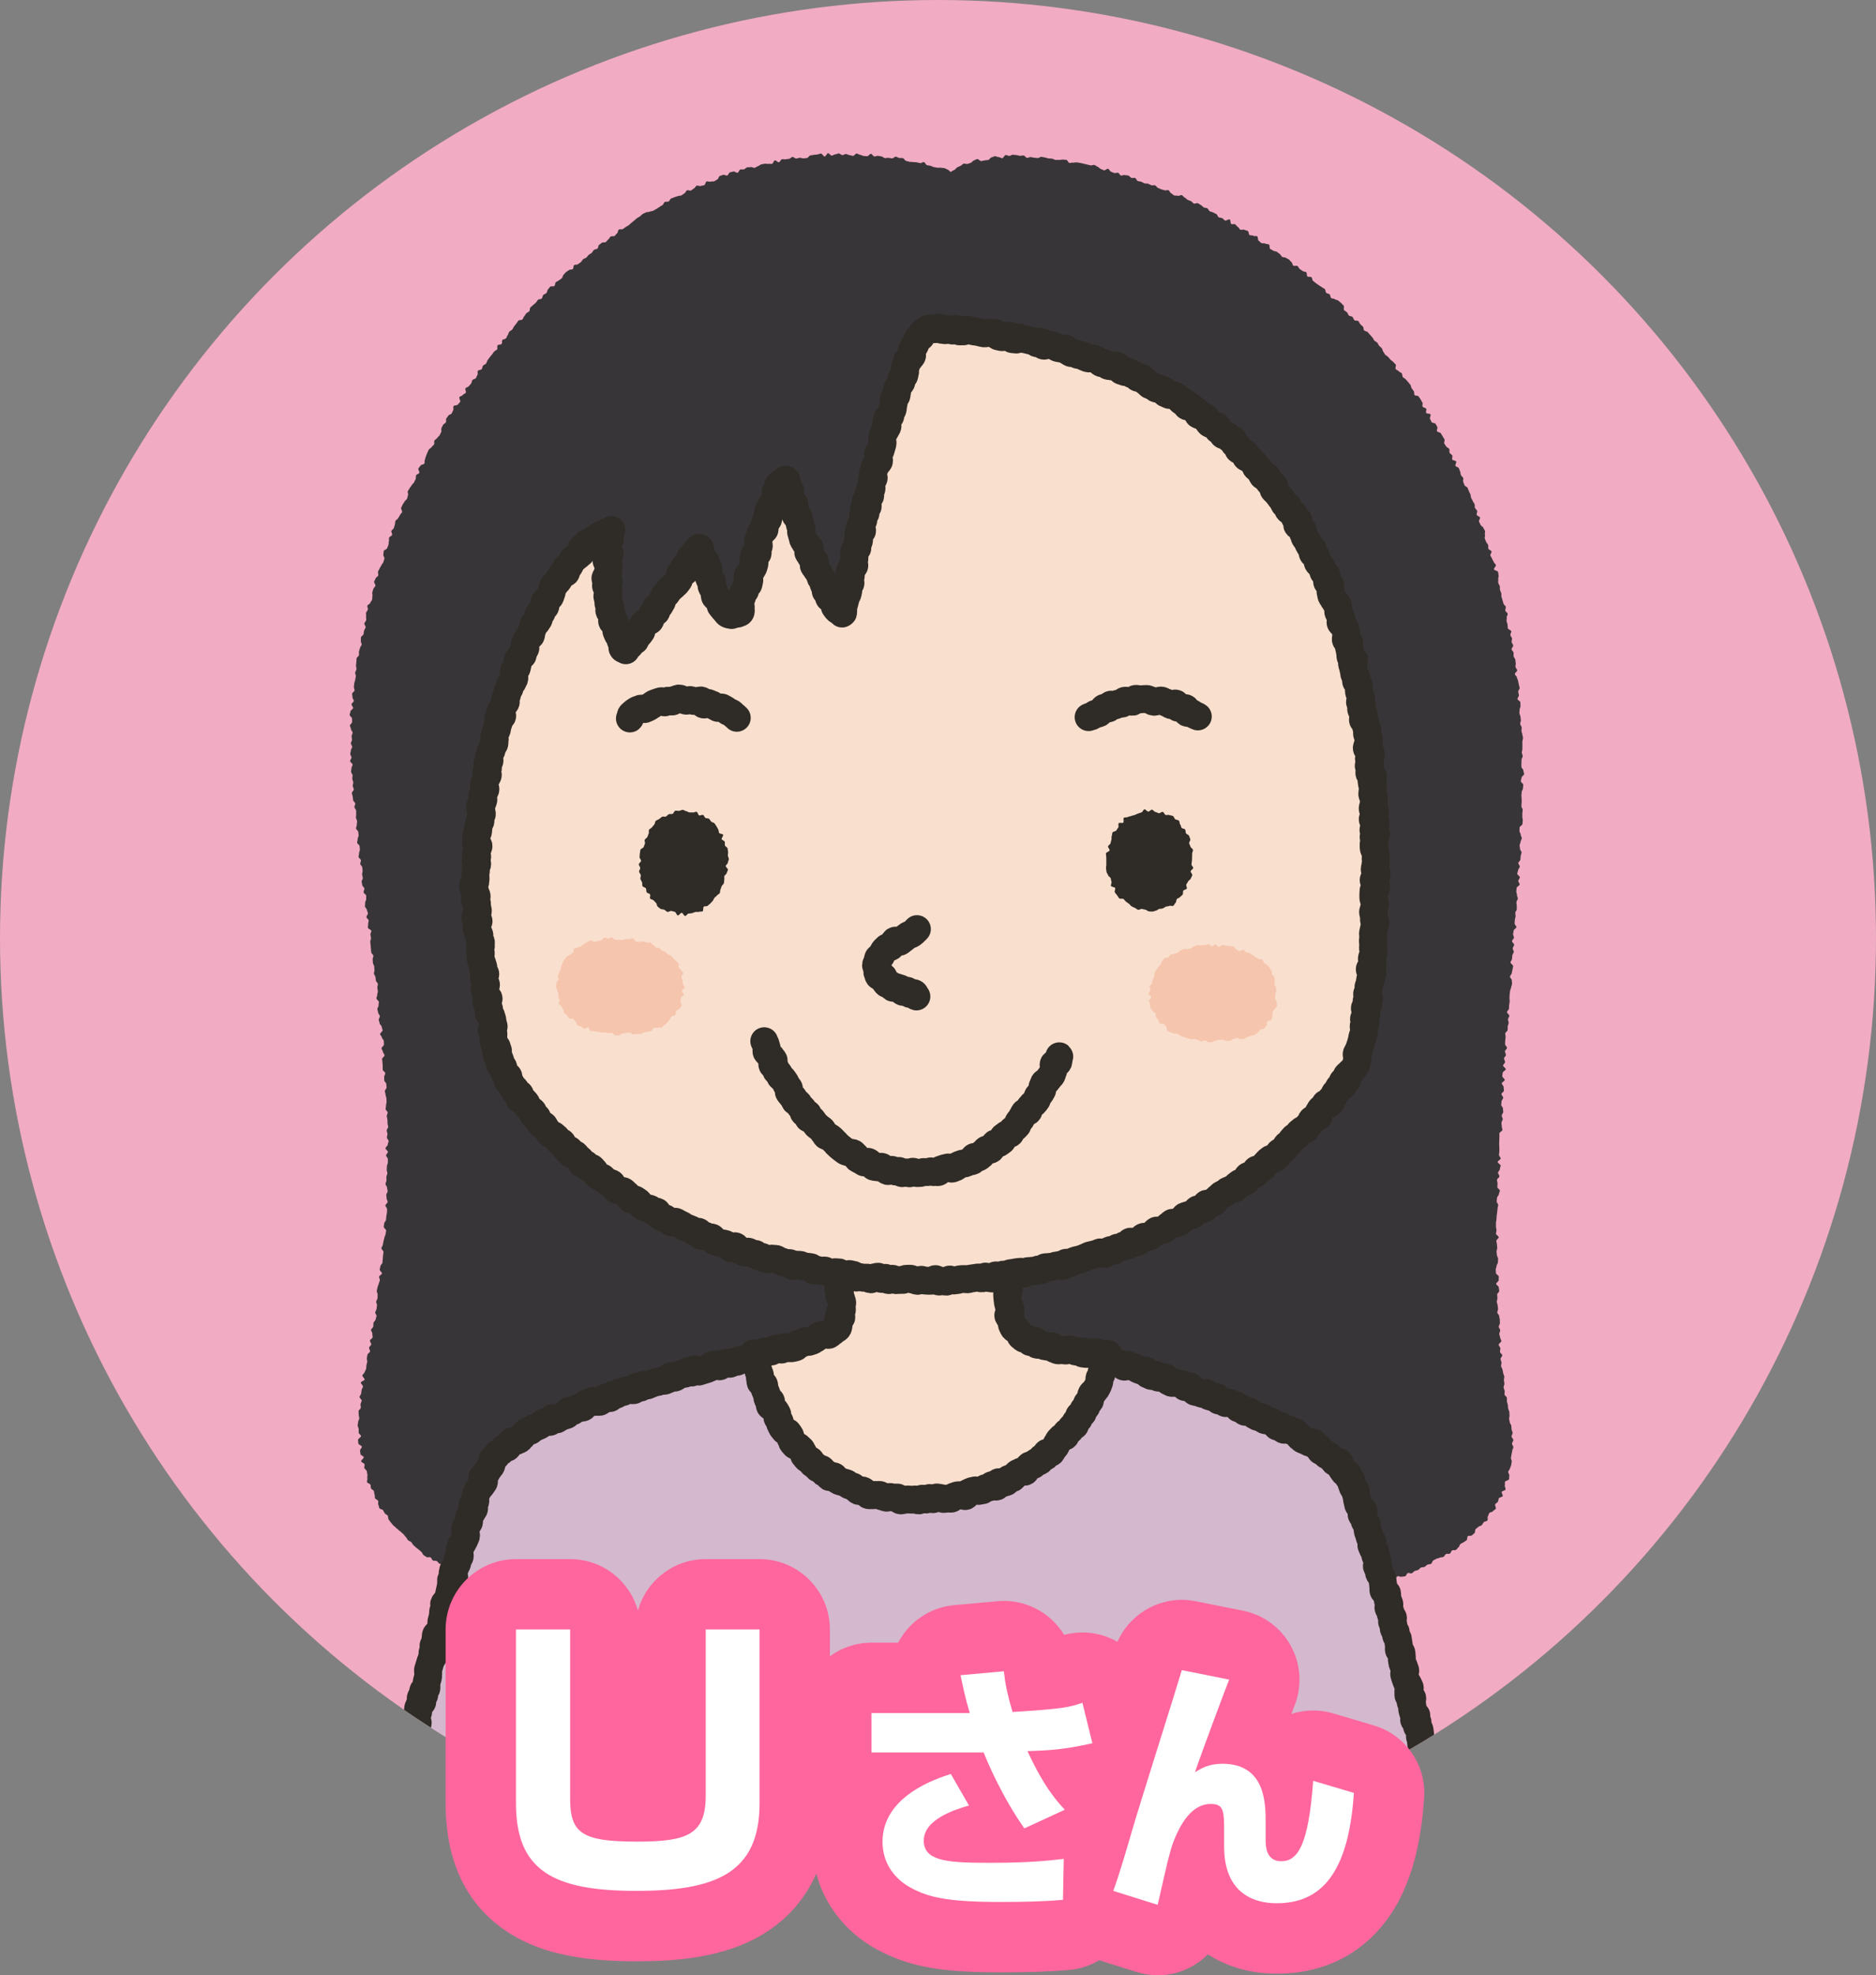 <?xml version="1.0" encoding="UTF-8"?><svg xmlns="http://www.w3.org/2000/svg" xmlns:xlink="http://www.w3.org/1999/xlink" viewBox="0 0 540 568.36"><rect x="0" y="0" width="540" height="568.36" fill="#808080" stroke="none"/><defs><style>.cls-1,.cls-2{fill:none;}.cls-3{clip-path:url(#clippath);}.cls-4{fill:#f9dfce;}.cls-5{fill:#f1abc3;}.cls-6{fill:#f6c5ae;}.cls-7{fill:#fff;}.cls-8{fill:#ff669d;}.cls-9{fill:#d4b8ce;}.cls-10{fill:#383538;}.cls-11{fill:#2f2b26;}.cls-2{stroke:#2f2b26;stroke-linecap:round;stroke-linejoin:round;stroke-width:8px;}.cls-12{isolation:isolate;}.cls-13{mix-blend-mode:multiply;opacity:.5;}</style><clipPath id="clippath"><circle class="cls-1" cx="270" cy="270" r="270"/></clipPath></defs><g class="cls-12"><g id="_レイヤー_2"><g id="_レイヤー_1-2"><circle class="cls-5" cx="270" cy="270" r="270"/><g class="cls-3"><path class="cls-10" d="m273.85,49.33c.27-.19.65-.31.95-.49s.46-.55.77-.71.62-.27.94-.42.53-.49.86-.61.79.18,1.12.07.63-.23.96-.33.54-.58.87-.67.62-.34.96-.41.84.66,1.18.59.65-.14.99-.2.67-.07,1.01-.12.59-.69.93-.74.66-.3,1-.34.71.29,1.06.26.7.34,1.05.32.63-.9.98-.92.7.27,1.04.26.68-.36,1.02-.36.69.12,1.03.12.68.19,1.03.2.69-.11,1.03-.1.66.69,1,.7.69-.25,1.04-.23.67.16,1.02.19.68.06,1.02.09.72-.38,1.06-.35.67.15,1.02.19.66.23,1,.27.69.01,1.03.06.65.32.99.37.7-.06,1.04,0,.71-.15,1.05-.09.69,0,1.03.06.55.83.89.89.72-.14,1.05-.08.72-.14,1.06-.07.68.08,1.02.15.67.16,1,.23.66.16.99.24.66.17.99.24.75-.2,1.08-.12.6.41.93.5.56.55.89.64.62.31.95.4.85-.53,1.18-.44.5.73.83.83.62.29.95.39.76-.17,1.09-.07.5.68.83.78.78-.23,1.11-.12.71.03,1.03.14.54.55.86.66.74-.08,1.07.03.46.77.78.88.69.09,1.01.21.6.34.92.46.73-.02,1.05.1.61.32.93.44.77-.09,1.08.03.49.61.81.74.62.29.94.41.68.14.99.27.8-.14,1.11-.01.43.73.75.86.53.49.84.63.75-.03,1.07.11.89-.31,1.2-.17.5.55.82.69.53.49.84.63.64.24.95.39.5.53.81.68.87-.23,1.18-.08.58.38.88.53.51.52.81.67.72.1,1.02.26.41.7.71.86.68.18.98.34.62.3.92.46.37.76.67.92.72.11,1.02.27.5.5.8.66,1.05-.47,1.35-.3.14,1.13.44,1.3.84-.08,1.13.1.46.56.76.74.43.61.72.79.89-.14,1.18.04.7.18.99.36.2.97.49,1.15.79.03,1.08.22.84-.03,1.12.16.12,1.07.41,1.25.5.49.78.68.84-.03,1.13.16.79.06,1.07.25.08,1.09.36,1.29.62.3.9.5.75.13,1.03.33.54.42.82.62.4.61.68.81.79.08,1.07.28.63.31.9.51.45.55.72.75.25.79.53,1,.94-.1,1.21.11.37.64.63.85.58.38.84.59.78.13,1.04.35.07.99.34,1.21.89,0,1.15.22.19.83.46,1.05.54.42.8.64.59.37.84.59.61.34.87.57.62.33.88.56.16.85.41,1.08.73.22.98.45.18.81.43,1.04.83.12,1.08.35.76.2,1.01.43.54.43.79.66.47.51.71.75-.09,1.07.15,1.31.59.38.83.62.3.66.54.91.8.17,1.04.42.29.67.53.92.95.04,1.18.29.32.64.56.89.52.46.75.71.11.83.34,1.08.78.21,1.01.47.46.51.68.77.46.51.68.77.33.62.55.88.63.36.85.62.32.63.54.89.54.44.76.7.2.72.42.99.34.61.55.87.62.37.84.64.46.51.67.78.6.4.81.67.51.47.72.75-.22,1.03-.01,1.31.68.35.88.62.68.35.88.62.09.78.3,1.06.64.38.84.66.49.49.69.77.45.52.65.8.17.72.36,1,.42.54.61.82.02.81.22,1.09.99.16,1.18.44.38.57.57.86.32.61.51.9-.12.89.06,1.18.83.28,1.02.57-.17.92,0,1.21,1.07.14,1.25.44-.31.99-.13,1.28.26.64.44.93.98.21,1.15.51.33.6.5.9-.25.93-.08,1.23.91.27,1.08.57.36.58.53.88.37.58.53.88-.21.9-.05,1.2.41.56.57.86.7.4.86.71-.05.8.11,1.1.6.46.76.77-.17.85-.01,1.16.98.28,1.13.58-.35.93-.2,1.24.83.36.97.67.23.65.37.96.09.72.23,1.03.51.52.65.83-.13.81.01,1.12.24.64.37.96.73.43.87.74.26.64.39.95.3.62.43.94.09.7.22,1.02.34.6.47.92.39.58.52.9-.02.74.11,1.06.51.54.63.86-.24.83-.12,1.15.81.43.93.75-.39.88-.27,1.2.34.6.46.93.66.49.77.82.38.6.49.92-.14.77-.02,1.1-.15.77-.04,1.1.28.63.39.95.47.57.57.89-.04.73.07,1.06.79.47.9.8-.42.84-.32,1.17.39.6.49.93.36.61.46.94.56.55.65.88-.67.9-.57,1.23,1.08.41,1.17.74.09.69.17,1.02-.19.76-.11,1.09-.09.73,0,1.06.36.61.44.95-.02.71.06,1.04.29.63.37.97-.02.71.06,1.04.23.65.3.98.21.65.29.99.59.57.66.91-.22.75-.15,1.08.61.57.68.91-.34.77-.27,1.11-.1.72-.03,1.05.22.65.28.99,0,.69.07,1.03.93.53.99.86-.32.75-.26,1.09.41.62.47.96-.16.72-.11,1.06.41.63.46.97-.53.78-.47,1.12.52.61.57.95-.04.7.01,1.04.44.63.49.97.07.68.12,1.02-.11.71-.07,1.05.44.64.49.98-.71.78-.67,1.12.56.62.6.96.29.66.33,1,.17.67.21,1.02.21.67.24,1.01-.45.73-.41,1.08.17.67.2,1.01-.43.73-.4,1.07.79.62.81.96.02.69.05,1.03-.27.71-.25,1.05-.1.69-.07,1.04.28.67.31,1.01.1.68.12,1.03-.23.7-.21,1.05.42.66.44,1.01-.08.69-.06,1.04.23.68.25,1.02.18.68.19,1.03-.2.7-.19,1.04,0,.69.01,1.03-.02.69-.01,1.03-.15.69-.15,1.04.24.68.25,1.03-.34.69-.34,1.04-.04.69-.03,1.03,0,.69,0,1.03.56.69.56,1.03.21.69.21,1.03-.73.69-.73,1.03-.21.69-.21,1.03.71.7.71,1.04-.1.69-.1,1.04-.36.69-.36,1.03-.07.69-.08,1.04.09.68.08,1.02,0,.68-.01,1.02-.06.68-.07,1.02.38.69.37,1.03-.09.68-.11,1.02,0,.68,0,1.02.15.69.14,1.03-.1.68-.11,1.02-.8.65-.81.99-.03.68-.04,1.02.38.7.36,1.04.33.7.31,1.04-.33.66-.35,1.01-.26.67-.28,1.01.14.69.12,1.03.46.71.44,1.05-.23.67-.25,1.01-.06.68-.08,1.02-.58.65-.6.99.45.71.42,1.05-.44.66-.47,1-.24.67-.26,1.01.78.73.75,1.08-.43.66-.45,1,.4.71.38,1.05-.83.63-.85.97-.07.68-.1,1.02.23.7.2,1.04.26.7.23,1.04-.37.66-.4,1,.12.69.1,1.03.03.69,0,1.03-.4.66-.42,1,.11.69.08,1.03-.18.67-.21,1.01-.04.68-.07,1.02.53.72.51,1.07-.74.63-.77.97-.15.67-.18,1.02.28.71.25,1.05-.54.64-.56.98.64.73.62,1.07-.38.65-.41,1,.33.71.3,1.05-.39.65-.42.99-.07.68-.09,1.02-.41.65-.43.99.78.74.76,1.09-.17.67-.2,1.01-.17.67-.2,1.01-.49.65-.51.99.55.73.52,1.07.1.69.07,1.03-.24.67-.26,1.01-.29.66-.31,1-.1.68-.12,1.02-.03.68-.05,1.02.09.69.06,1.03-.12.68-.15,1.02-.04.68-.06,1.02-.53.65-.55.99.69.74.67,1.08-.37.66-.4,1,.22.7.2,1.04-.25.67-.27,1.01,0,.69-.03,1.03-.66.64-.68.98.13.7.1,1.04-.09.68-.11,1.02-.02.69-.04,1.03.56.72.54,1.07-.55.65-.58.99.3.71.28,1.05-.53.65-.55.99.33.71.3,1.05-.54.65-.56.99.78.74.76,1.08-.84.63-.87.97-.11.68-.13,1.02.72.73.7,1.08-.81.63-.83.98.54.72.52,1.06.1.69.08,1.04-.68.64-.7.99.53.72.51,1.06-.46.66-.48,1-.08.68-.1,1.02.52.72.5,1.06.1.69.08,1.03-.42.66-.44,1.01.32.71.3,1.05-.36.67-.38,1.01.11.69.09,1.04.21.7.19,1.04-.85.64-.87.99.01.69,0,1.03-.01.69-.03,1.03-.01.69-.03,1.03.07.69.05,1.03.01.69,0,1.03-.1.68-.11,1.03.5.71.49,1.05-.86.65-.87.99.88.72.86,1.07-.23.68-.24,1.02-.49.67-.51,1.01.41.7.39,1.05-.68.66-.69,1.01.16.69.15,1.04-.04.69-.05,1.03.74.71.73,1.05-.29.68-.3,1.02-.5.67-.51,1.02-.12.69-.12,1.03.45.7.44,1.04-.18.68-.18,1.03-.11.69-.11,1.03-.14.69-.14,1.03-.07.69-.07,1.03-.14.69-.14,1.03,0,.69,0,1.03.15.69.15,1.03-.14.69-.15,1.03.8.7.8,1.04-.69.68-.69,1.03.18.69.17,1.03.1.69.09,1.03-.21.69-.21,1.03.12.69.12,1.03.34.69.34,1.03-.07.69-.06,1.03-.38.69-.38,1.03-.25.69-.24,1.03.05.69.05,1.03.83.68.83,1.02-.05.69-.04,1.03-.72.7-.71,1.04.72.67.73,1.01.14.68.15,1.03-.62.7-.61,1.05.08.69.09,1.03-.2.69-.19,1.04.23.68.24,1.02.1.68.12,1.03-.24.7-.22,1.04.53.66.54,1.01.17.68.19,1.02.01.69.03,1.03-.36.71-.34,1.05.41.67.43,1.01-.3.71-.28,1.05.23.67.25,1.02.32.67.34,1.01-.78.75-.76,1.09.46.65.49,1-.13.7-.11,1.04.63.64.66.98-.53.73-.5,1.08.24.67.27,1.01-.14.7-.11,1.04.36.65.4.99.17.67.21,1.01.27.66.31,1-.15.71-.11,1.04.1.68.14,1.02-.27.73-.23,1.06.25.66.3,1-.08.7-.03,1.04.64.6.68.94-.04.7,0,1.03.22.66.27.99.03.69.08,1.02.28.64.34.98,0,.69.06,1.02-.17.72-.11,1.05.13.67.19,1,.39.63.44.97.02.69.07,1.03.27.67.3,1-.34.72-.31,1.06.5.66.52,1-.39.71-.39,1.05.4.69.4,1.03-.33.68-.34,1.02-.15.68-.18,1.02-.15.67-.19,1.01.28.72.24,1.06-.11.68-.16,1.02-.29.65-.35.98-.43.6-.5.94.4.8.32,1.13,0,.72-.1,1.05-1.03.4-1.14.72.05.73-.06,1.05.32.86.2,1.18-.93.35-1.07.66.4.94.25,1.24-.92.31-1.08.61-.13.7-.3,1-.6.44-.77.73.34,1.01.16,1.3-.63.41-.82.7-.84.24-1.04.52-.2.69-.4.96.07.92-.15,1.19-.82.22-1.04.48-.35.6-.58.85-.74.24-.97.49-.55.41-.79.65-.07.89-.31,1.13-.52.45-.77.68-.91,0-1.17.23-.09.94-.35,1.16-.58.37-.85.58-.64.29-.91.5-.29.75-.56.95-.45.56-.73.75-.86-.03-1.14.17-.34.72-.62.91-.86-.07-1.14.12-.41.64-.7.81-.76.06-1.06.23-.69.16-.99.33-.6.32-.9.48-.34.82-.64.97-.72.09-1.03.24-.53.48-.83.63-.73.06-1.04.2-.5.55-.81.69-.68.16-.99.29-.52.53-.84.66-.81-.19-1.13-.07-.43.8-.75.92-.72.04-1.04.15-.81-.25-1.13-.15-.52.62-.84.72-.7.05-1.03.15-.74-.11-1.07-.02-.49.79-.82.88-.7.03-1.03.11-.73-.11-1.06-.04-.71-.06-1.04.01-.62.37-.95.44-.69.05-1.02.11-.71-.13-1.05-.08-.58.75-.91.79-.68.1-1.02.14-.76-.6-1.09-.57-.59.99-.93,1.02-.69,0-1.03.03-.71-.29-1.05-.27-.68.37-1.02.38-.7-.25-1.04-.25-.69-.21-1.02-.22-.67-.28-1.01-.3-.68.07-1.02.04-.67-.14-1-.18-.71.15-1.04.1-.76.32-1.09.25-.62-.44-.94-.51-.5-.72-.82-.82-.65-.13-.96-.24-.7-.08-1.02-.2-.71-.07-1.03-.19-.58-.41-.9-.54-.86.31-1.18.18-.67-.18-.99-.31-.43-.77-.75-.9-.52-.54-.84-.67-.78.07-1.09-.06-.57-.42-.88-.56-.85.24-1.17.1-.34-.94-.66-1.07-.92.37-1.23.23-.68-.17-1-.31-.48-.62-.79-.76-.49-.59-.8-.73-.6-.34-.91-.49-.77.02-1.08-.13-.7-.14-1-.29-.71-.12-1.02-.27-.25-1.04-.55-1.19-.89.23-1.2.08-.37-.77-.68-.93-.65-.24-.95-.4-.83.1-1.14-.07-.46-.61-.76-.77-.76-.05-1.06-.21-.56-.42-.86-.58-.28-.9-.58-1.07-.66-.24-.96-.41-.86.1-1.15-.07-.72-.14-1.01-.32-.33-.8-.63-.97-.56-.4-.86-.58-.81,0-1.1-.17-.47-.55-.77-.73-.82.02-1.11-.16-.24-.92-.53-1.1-.67-.23-.96-.42-.8-.04-1.08-.22-.23-.91-.52-1.1-.95.19-1.23,0-.26-.85-.55-1.04-.83,0-1.11-.2-.22-.9-.5-1.09-.65-.27-.93-.46-.49-.5-.77-.7-.99.21-1.27.02-.47-.53-.75-.73-.37-.67-.65-.87-.37-.66-.65-.86-.85,0-1.13-.2-.52-.45-.79-.65-.6-.35-.87-.55-.36-.66-.63-.86-.41-.59-.68-.8-.52-.45-.79-.66-.7-.21-.97-.42-.71-.21-.97-.42-.29-.75-.56-.96-.9.01-1.16-.2-.19-.87-.46-1.08-.82-.08-1.08-.3-.69-.25-.95-.47-.27-.76-.53-.98-.6-.36-.86-.57-.44-.56-.69-.77c-.27-.22-.62-.34-.88-.55-.27-.23-.24-.8-.49-1.01-.27-.23-1.06.2-1.32-.01-.28-.23-.09-1-.34-1.2-.28-.23-.88-.04-1.13-.24-.29-.23-.16-.94-.41-1.14-.3-.23-.87-.04-1.12-.22-.33-.23-.57-.33-.81-.45-.51,0-.46-.34-1.09-.09-.27.1-.32.91-.69,1.06-.29.11-.91-.54-1.26-.4-.3.11-.33.98-.68,1.11-.3.12-.75-.1-1.09.03-.31.12-.55.45-.88.57-.31.12-.58.37-.91.49-.31.12-.84-.32-1.17-.2-.31.12-.4.87-.73.99s-.68.12-1.01.25-.88-.42-1.21-.3-.42.83-.75.95-.78-.16-1.11-.04-.51.57-.84.69-.81-.25-1.14-.13-.48.67-.81.79-.84-.32-1.16-.21-.55.47-.88.59-.65.2-.97.32-.43.83-.75.94-.88-.44-1.2-.33-.41.89-.74,1-.8-.23-1.13-.12-.66.18-.98.29-.67.15-.99.27-.66.17-.99.28-.5.63-.83.74-.83-.33-1.16-.22-.63.26-.96.37-.67.14-1,.25-.65.2-.98.31-.35,1.1-.68,1.21-.94-.67-1.27-.57-.47.75-.8.86-.82-.31-1.15-.2-.5.68-.82.78-.52.61-.85.72-.69.1-1.01.21-.87-.45-1.19-.35-.42.92-.75,1.02-.67.16-.99.27-.8-.27-1.13-.16-.69.08-1.02.19-.7.05-1.03.16-.46.83-.78.94-.75-.1-1.08,0-.72-.01-1.05.09-.56.51-.89.62-.59.4-.92.5-.76-.14-1.09-.04-.76-.13-1.08-.03-.63.28-.96.38-.47.82-.8.92-.63.26-.96.36-.82-.37-1.15-.27-.62.3-.95.4-.49.75-.82.85-.76-.17-1.09-.07-.53.63-.86.72-.92-.72-1.25-.62-.57.48-.9.58-.53.64-.86.74-.87-.54-1.2-.44-.56.53-.89.62-.62.32-.95.42-.78-.26-1.11-.16-.49.77-.82.87-.69.09-1.02.18-.79-.29-1.12-.2-.53.64-.86.74-.64.27-.97.36-.66.2-.99.29-.68.12-1.01.21-.61.37-.94.46-.73-.06-1.06.03-.73-.09-1.07,0-.53.68-.86.77-.72-.02-1.05.07-.7.05-1.03.14-.64.28-.97.37-.62.34-.96.42-.7.02-1.04.1-.72-.03-1.05.06-.75-.15-1.08-.07-.44,1.06-.77,1.15-.72-.05-1.06.03-.81-.41-1.14-.32-.53.7-.87.78-.69.05-1.03.13-.81-.42-1.14-.34-.54.68-.87.76-.78-.31-1.11-.23-.67.16-1,.24-.59.49-.92.57-.73-.12-1.07-.04-.55.68-.88.76-.64.28-.98.35-.85-.62-1.18-.55-.52.79-.86.87-.7,0-1.04.08-.73-.13-1.07-.05-.56.67-.89.74-.72-.05-1.05.02-.59.54-.92.61-.76-.25-1.09-.17-.63.37-.96.44-.82-.54-1.15-.47-.55.71-.89.78-.66.22-.99.29-.78-.39-1.12-.32-.69.07-1.03.14-.68.1-1.02.17-.51.99-.85,1.05-.71-.03-1.05.03-.66.22-1,.29-.84-.71-1.17-.64-.65.24-.99.3-.53.89-.87.96-.77-.37-1.11-.31-.61.51-.95.58-.68.13-1.02.19-.68.1-1.02.16-.73-.15-1.07-.09-.67.17-1.01.23-.64.36-.98.41-.73-.18-1.07-.12-.64.35-.98.4-.75-.31-1.09-.25-.72-.11-1.06-.06-.68.09-1.02.14-.69.08-1.03.13-.68.13-1.02.18-.65.33-.99.38-.62.55-.96.6-.67.19-1.01.24-.69.06-1.03.1-.78-.59-1.12-.54-.58.83-.93.88-.78-.67-1.13-.62-.61.66-.95.7-.73-.29-1.07-.25-.65.37-.99.41-.75-.45-1.09-.4-.69,0-1.03.05-.65.34-1,.37-.63.55-.98.59-.73-.31-1.07-.28-.67.23-1.01.27-.73-.33-1.07-.3-.69,0-1.03.04-.68.09-1.03.12-.63.7-.97.73-.73-.45-1.08-.42-.69,0-1.03.02-.65.49-.99.51-.71-.18-1.05-.16-.65.53-.99.56-.71-.33-1.06-.3-.69.06-1.03.09-.66.47-1,.49-.73-.72-1.08-.7-.68.21-1.02.23-.67.34-1.02.35-.69.03-1.03.05-.7-.36-1.04-.34c-.32.01-.66.54-1.02.54-.33,0-.68.02-1.04,0-.33-.02-.64-.45-.99-.48-.33-.04-.64-.29-.98-.34-.33-.05-.79.64-1.14.58s-.61-.47-.95-.54-.6-.4-.94-.48-.6-.38-.93-.47-.86.58-1.2.48-.48-.79-.81-.89-.6-.32-.93-.43-.86.4-1.19.28-.47-.7-.79-.83-.55-.45-.87-.58-.7-.07-1.02-.21-.66-.18-.98-.32-.6-.32-.91-.47-.49-.53-.8-.68-.67-.18-.97-.34-.71-.11-1.01-.28-.45-.58-.75-.75-.81.02-1.1-.16-.37-.69-.66-.88-.88.09-1.16-.1-.59-.36-.87-.56-.34-.7-.62-.91-.5-.47-.77-.68-.54-.42-.81-.63-.49-.48-.75-.7-.37-.61-.62-.84-.65-.3-.9-.53-.34-.62-.59-.86-.41-.54-.65-.79-.51-.44-.75-.69-.57-.39-.8-.65-.56-.41-.78-.68-.55-.43-.77-.7-.45-.52-.66-.79-.4-.56-.6-.83-.05-.8-.25-1.08-.65-.38-.84-.66-.31-.61-.5-.9-.87-.28-1.04-.57-.15-.71-.32-1.01.09-.83-.07-1.13-.7-.41-.86-.71,0-.76-.15-1.07-.07-.71-.21-1.03-.68-.45-.81-.77-.03-.72-.16-1.04-.85-.41-.97-.74.18-.79.07-1.12.11-.75.01-1.08-.08-.68-.18-1.01-.61-.54-.7-.87.14-.73.06-1.07-.89-.5-.97-.84.81-.86.75-1.2-.89-.53-.94-.87-.08-.68-.13-1.03.57-.77.52-1.11-.97-.58-1.01-.92-.06-.69-.09-1.04.88-.75.86-1.1-.65-.64-.67-.99.02-.69,0-1.03-.29-.68-.3-1.03.14-.69.14-1.03.32-.68.33-1.02-.18-.69-.16-1.03-.07-.69-.05-1.03.61-.65.64-.99-.1-.69-.07-1.03.29-.66.33-1-.65-.76-.61-1.1.42-.64.46-.98.08-.68.13-1.02.35-.64.4-.98-.69-.81-.63-1.15,1.03-.51,1.09-.85-.71-.84-.64-1.18.56-.59.64-.93.36-.63.43-.96.02-.7.09-1.03.18-.67.24-1-.19-.74-.12-1.07.13-.67.19-1.01.66-.57.73-.91-.34-.76-.27-1.1.56-.6.62-.93-.44-.78-.37-1.12.71-.57.77-.91-.15-.72-.09-1.06-.42-.77-.36-1.11.59-.6.64-.94,0-.7.05-1.04.55-.61.6-.95.22-.66.28-1-.42-.76-.37-1.1.33-.65.38-.99.08-.68.13-1.02-.29-.74-.24-1.07.35-.65.39-.99-.01-.7.03-1.04-.3-.73-.25-1.07.18-.67.22-1.01.29-.66.33-1,.3-.66.34-1-.26-.72-.22-1.06.78-.6.82-.94-.67-.77-.64-1.11.17-.67.21-1.01.54-.64.57-.98.05-.69.09-1.03.05-.69.08-1.03.11-.68.14-1.02-.63-.75-.6-1.09.38-.66.41-1,.17-.67.2-1.02.22-.67.25-1.01.31-.67.34-1.01.14-.68.16-1.02-.71-.74-.69-1.08.12-.68.14-1.02.49-.66.51-1,.07-.68.09-1.03.16-.68.18-1.02.02-.69.03-1.03-.48-.71-.47-1.05.62-.66.64-1-.31-.7-.3-1.04-.1-.69-.09-1.03.38-.67.39-1.02-.18-.69-.17-1.04-.45-.7-.44-1.04.26-.68.27-1.02-.03-.69-.02-1.03.27-.68.28-1.02-.19-.69-.18-1.03.05-.69.05-1.03.27-.68.27-1.03,0-.69,0-1.03-.51-.69-.51-1.03.52-.69.52-1.03-.69-.68-.69-1.03.65-.69.64-1.03.26-.69.26-1.03-.49-.68-.5-1.02.17-.69.17-1.03-.21-.68-.22-1.02.43-.7.42-1.04-.17-.68-.18-1.02-.02-.69-.03-1.03-.19-.68-.2-1.02.29-.7.27-1.04-.58-.67-.59-1.01.13-.69.12-1.04.17-.7.15-1.04-.03-.69-.05-1.03-.23-.68-.24-1.02-.19-.68-.2-1.02.51-.71.49-1.06-.06-.69-.08-1.03-.56-.66-.58-1-.01-.69-.03-1.03.35-.71.33-1.05-.72-.64-.75-.98.03-.69,0-1.03-.03-.69-.06-1.03-.09-.68-.12-1.02.74-.74.71-1.09-.45-.66-.47-1-.37-.66-.4-1,.73-.75.7-1.09-.02-.69-.05-1.03-.51-.65-.54-.99-.49-.65-.52-.99.75-.76.72-1.1-.23-.67-.26-1.01-.56-.64-.59-.98-.22-.67-.26-1.01.36-.72.32-1.06-.44-.65-.48-.99-.2-.67-.23-1.01.37-.73.33-1.07.13-.7.09-1.04-.64-.62-.68-.96.24-.72.21-1.06.23-.72.19-1.06-.13-.68-.16-1.02.2-.71.16-1.05-.53-.63-.57-.97-.08-.68-.12-1.02-.4-.64-.44-.98.18-.71.14-1.05-.03-.69-.07-1.03-.33-.65-.37-.99-.04-.69-.08-1.03.25-.72.21-1.06-.57-.62-.61-.96-.05-.68-.09-1.02-.04-.68-.09-1.02-.06-.68-.1-1.02.26-.72.22-1.06-.14-.67-.18-1.01.32-.73.27-1.07-.95-.57-.99-.91.11-.71.07-1.04.18-.71.14-1.05-.59-.61-.63-.95.47-.75.43-1.09-.26-.66-.3-1-.5-.62-.55-.96.09-.7.04-1.04.34-.74.3-1.07.05-.7,0-1.04-.69-.6-.74-.94.28-.73.24-1.07-.56-.62-.61-.96-.15-.67-.19-1.01.38-.74.34-1.08-.17-.67-.21-1.01.19-.72.15-1.06-.07-.68-.11-1.02-.53-.62-.57-.96.23-.72.19-1.06-.63-.61-.67-.95.17-.71.13-1.05.29-.73.24-1.06-.04-.69-.08-1.02-.66-.61-.7-.95.18-.71.14-1.05.32-.73.28-1.07-.07-.68-.11-1.02-.59-.62-.63-.96.24-.71.21-1.05.12-.7.09-1.04-.28-.66-.32-1,.08-.69.05-1.03.04-.69,0-1.03-.47-.64-.5-.98.27-.71.24-1.05-.58-.63-.61-.97-.09-.68-.12-1.02-.22-.67-.25-1.01.59-.73.56-1.07-.28-.66-.3-1,.16-.7.14-1.03-.25-.67-.27-1.01.1-.69.08-1.03-.42-.66-.44-1,.14-.69.12-1.03.34-.7.32-1.04-.68-.65-.7-1,.4-.7.39-1.04-.35-.67-.36-1.01.19-.69.18-1.03.4-.69.39-1.03-.4-.67-.4-1.01.34-.68.34-1.02-.12-.68-.12-1.02.29-.68.29-1.02-.47-.68-.47-1.02-.31-.69-.3-1.03.62-.66.63-1-.04-.68-.02-1.02-.7-.71-.69-1.05.22-.67.24-1.01.73-.64.75-.98-.47-.71-.45-1.05.62-.63.65-.97-.42-.72-.38-1.05-.13-.7-.1-1.03.65-.61.69-.95-.23-.7-.19-1.04.08-.68.12-1.02.22-.66.27-1,.13-.67.18-1.01-.24-.73-.19-1.06.32-.65.37-.98-.19-.72-.13-1.06.04-.69.1-1.03,0-.69.07-1.03.62-.59.68-.93-.06-.71,0-1.04.23-.65.29-.99.4-.62.47-.96-.29-.75-.22-1.09-.04-.71.03-1.04.67-.56.74-.9.09-.68.16-1.01.37-.62.45-.95-.44-.8-.37-1.13.44-.6.52-.94-.1-.73-.02-1.06-.09-.73-.01-1.06.43-.6.52-.93-.23-.77-.14-1.1.76-.51.84-.84.43-.59.52-.92.01-.7.1-1.03-.13-.75-.04-1.08.21-.65.3-.98.5-.57.6-.9-.47-.85-.37-1.18.33-.62.43-.95.65-.52.75-.85-.16-.77-.06-1.09.36-.61.46-.93.41-.59.51-.91.46-.57.56-.9.19-.66.3-.98-.42-.87-.31-1.19.02-.72.13-1.04.82-.44.94-.76.29-.62.4-.95.02-.72.13-1.04-.05-.75.07-1.07.73-.46.85-.78-.31-.85-.19-1.17.59-.51.71-.83.16-.68.28-.99.04-.72.17-1.04.65-.48.78-.79.39-.58.52-.9.48-.54.61-.86-.41-.91-.27-1.23.3-.62.44-.93.43-.56.56-.88.56-.5.7-.82.14-.69.28-1-.2-.84-.06-1.15.4-.57.54-.89.46-.54.6-.85.51-.52.66-.83.32-.61.46-.92-.01-.77.13-1.08.76-.39.91-.7-.4-.96-.25-1.27.46-.54.62-.84.95-.29,1.1-.59-.03-.79.13-1.09.16-.69.32-.99.21-.67.37-.97.28-.63.44-.93.65-.43.81-.73.55-.48.71-.78-.05-.81.12-1.11.61-.45.77-.74.54-.48.71-.78.29-.62.46-.92-.09-.85.08-1.14.28-.63.45-.93.62-.43.8-.72-.04-.82.14-1.12.42-.55.6-.84.77-.33.95-.63.26-.65.44-.94-.08-.86.1-1.15,1.04-.15,1.22-.44.5-.49.68-.78-.4-1.08-.22-1.37.77-.31.96-.6.68-.37.87-.65-.27-1.01-.08-1.29.75-.32.95-.6.48-.5.67-.78.18-.71.38-.99.79-.28.99-.56.26-.66.46-.93-.08-.9.12-1.18.9-.2,1.1-.47.17-.72.38-1,.69-.34.89-.62.23-.68.44-.96.38-.57.59-.84.45-.52.66-.79.39-.56.6-.83.65-.36.86-.63-.05-.92.16-1.19.93-.13,1.15-.4.02-.87.24-1.13.81-.22,1.03-.48.27-.67.49-.93.23-.71.45-.97.62-.37.85-.63.31-.64.53-.9.42-.55.64-.81.38-.58.6-.84.92-.1,1.15-.35.3-.65.53-.9.36-.6.59-.85.63-.35.86-.6.1-.85.33-1.1.53-.44.77-.69.56-.42.79-.67.38-.59.62-.83.84-.14,1.08-.38.2-.77.44-1.01.65-.32.9-.56.2-.78.44-1.02.4-.57.65-.81.97.02,1.22-.22.16-.82.41-1.06.64-.32.89-.55.58-.38.83-.61.25-.75.5-.98.43-.55.69-.78.61-.35.86-.58.85-.07,1.11-.3.12-.9.38-1.12.85-.06,1.11-.28.58-.37.84-.59.38-.61.64-.83.66-.27.93-.49.42-.56.69-.78.6-.35.86-.57.37-.63.64-.84.73-.18,1-.39.2-.85.47-1.06.55-.41.82-.62.85,0,1.13-.21.44-.55.72-.75.39-.63.66-.83.86.03,1.14-.17.44-.56.72-.76.22-.88.5-1.07.86.04,1.15-.15.55-.4.84-.59.6-.34.88-.53.49-.51.77-.69.51-.47.8-.65.5-.49.79-.67.59-.35.88-.54.5-.51.79-.69.64-.27.94-.44.78-.04,1.07-.21.73-.11,1.02-.28.6-.33.89-.5.57-.39.86-.56.57-.38.87-.54.38-.73.68-.9.79.03,1.1-.14.4-.71.71-.86.67-.21.97-.37.68-.18.98-.33.74-.05,1.05-.2.54-.45.85-.59.42-.71.73-.86.84.19,1.16.04.55-.45.86-.59.46-.66.77-.8.85.22,1.16.09.7-.1,1.02-.23.35-.93.67-1.06.81.17,1.13.04.74.02,1.06-.1.58-.39.9-.51.4-.9.72-1.01.66-.21.98-.33.84.3,1.16.19.45-.79.78-.9.68-.14,1-.25.87.46,1.2.35.46-.82.78-.93.74.06,1.06-.04.57-.48.9-.57.72.01,1.05-.08.79.29,1.12.21.6-.38.94-.47.6-.43.93-.51.68-.12,1.01-.2.73.11,1.06.04.71.07,1.05,0,.5-.94.83-1.01.83.62,1.16.56.54-.82.87-.88.71.08,1.05.02.68-.09,1.02-.14.62-.49.96-.54.77.51,1.11.46.67-.17,1-.22.72.22,1.06.18.68-.07,1.02-.11.61-.7.95-.74.68-.14,1.02-.18.68-.07,1.02-.1.67-.24,1.01-.27.74.87,1.09.85.63-.92.97-.94.72.7,1.06.69.67-.36,1.01-.37.68-.25,1.02-.26.69.48,1.03.48.68-.32,1.02-.32.68.32,1.02.32.68.22,1.02.23.7-.69,1.05-.68.67.35,1.01.37.67.31,1.01.33.68.05,1.02.07.74-.72,1.08-.69.63.73.97.76.71-.21,1.05-.18.67.13,1.01.17.64.44.97.48.7-.12,1.04-.07.67.11,1.01.16.78-.55,1.11-.5.65.31.98.37.7-.02,1.04.04.56.73.9.79.65.2.99.27.69.01,1.03.08.7,0,1.03.07.67.15,1,.23.79-.36,1.13-.28.51.78.84.87.68.1,1.01.18.63.29.96.38.69.08,1.02.17.74-.08,1.06.02.71.03,1.04.13.62.33.94.43.58.57.91.68Z"/><path class="cls-9" d="m417.25,539.95c-.1-.5-.64-.23-.78-.89-.06-.28-.11-.62-.19-1.01-.06-.3.1-.69.03-1.05-.06-.31-.5-.58-.57-.93-.06-.32.36-.75.29-1.11-.07-.32-.51-.58-.58-.93-.07-.32.4-.77.33-1.12-.07-.33-.64-.56-.71-.91-.07-.33-.01-.69-.08-1.03s.36-.77.29-1.11-.16-.66-.23-1-.33-.63-.4-.97-.11-.67-.18-1.01-.02-.69-.09-1.03-.42-.61-.49-.95.23-.74.16-1.08-.69-.55-.76-.89.57-.81.5-1.15-.48-.6-.55-.93-.6-.57-.67-.91.59-.82.51-1.16-.42-.61-.49-.95.17-.73.1-1.07-.51-.59-.58-.93-.33-.63-.4-.97.27-.76.2-1.09-.16-.66-.23-1-.68-.56-.75-.89.36-.78.28-1.11-.6-.57-.67-.91.32-.77.25-1.11-.5-.59-.58-.93-.03-.69-.1-1.03.35-.78.28-1.11-.58-.57-.66-.91-.05-.69-.12-1.02-.02-.7-.09-1.03-.38-.62-.45-.95.02-.7-.06-1.04-.23-.65-.3-.99.12-.73.05-1.06-.11-.68-.18-1.01-.64-.56-.71-.89.28-.76.21-1.1-.97-.49-1.05-.82.76-.87.68-1.21-.91-.5-.98-.83-.18-.66-.25-1,.15-.74.07-1.07-.42-.61-.5-.94.55-.83.47-1.16-1.05-.46-1.12-.8.05-.71-.03-1.05.52-.82.44-1.16-.37-.62-.44-.96-.48-.59-.56-.93-.26-.65-.34-.98-.21-.66-.29-.99.4-.8.32-1.13-.27-.64-.35-.98-.35-.63-.43-.96-.12-.68-.2-1.02.07-.72-.01-1.06-.03-.7-.11-1.04-.67-.55-.75-.89.12-.74.04-1.07-.09-.69-.17-1.03-.06-.7-.14-1.03-.44-.6-.52-.94-.03-.7-.11-1.04-.49-.59-.57-.93-.01-.71-.09-1.04-.31-.63-.4-.97.35-.8.27-1.13-.52-.58-.6-.92-.13-.68-.22-1.01-.41-.61-.49-.94.35-.8.27-1.13-.34-.63-.42-.96-.09-.69-.17-1.02.01-.72-.07-1.05-.95-.47-1.04-.8.05-.73-.04-1.06-.02-.71-.11-1.04-.04-.7-.13-1.03-.22-.65-.31-.99-.58-.56-.67-.89.01-.72-.08-1.05-.47-.59-.56-.92.32-.8.23-1.13-.1-.69-.19-1.02-.4-.6-.49-.93.09-.75,0-1.08-.63-.54-.72-.87-.31-.63-.41-.96.38-.83.28-1.16-.56-.56-.65-.89-.19-.67-.28-1-.25-.65-.35-.97-.07-.7-.17-1.03-.02-.72-.12-1.04-.53-.56-.63-.88-.09-.7-.19-1.02-.59-.53-.7-.85.6-.93.49-1.25-.75-.47-.86-.79-.51-.55-.62-.87-.11-.69-.23-1.01-.07-.71-.18-1.03-.12-.7-.24-1.01,0-.75-.13-1.06c-.13-.33-.59-.51-.72-.82-.14-.33-.24-.66-.37-.96-.14-.32.04-.79-.1-1.09-.15-.32-.63-.48-.78-.77-.16-.32-.04-.78-.21-1.06-.18-.32-.94-.25-1.12-.51s-.37-.53-.58-.81c-.21-.26-.31-.6-.54-.87-.22-.25.03-.97-.22-1.22-.24-.24-1.12.18-1.37-.06s-.4-.56-.66-.79-.41-.56-.69-.78-.69-.21-.97-.42-.44-.53-.73-.74-.65-.25-.94-.44-.3-.77-.59-.96-.56-.39-.85-.58-.41-.64-.7-.82-.86.1-1.16-.08-.62-.28-.92-.46-.66-.22-.96-.39-.51-.48-.81-.65-.41-.67-.71-.84-.47-.57-.77-.74-.71-.12-1.02-.28-.61-.31-.92-.47-.92.3-1.23.14-.35-.83-.66-.99-.89.25-1.2.1-.42-.69-.73-.84-.59-.35-.9-.49-.65-.23-.96-.37-.74-.03-1.05-.18-.44-.67-.76-.81-.8.11-1.11-.03-.61-.31-.92-.45-.51-.53-.83-.67-.58-.39-.89-.53-.85.24-1.16.1-.44-.71-.76-.84-.75,0-1.06-.13-.43-.75-.74-.89-.66-.21-.97-.34-.63-.27-.95-.4-.83.22-1.15.09-.56-.45-.88-.58-.73-.03-1.05-.15-.39-.89-.71-1.01-.82.19-1.14.06-.67-.19-.99-.31-.45-.75-.77-.88-.86.32-1.19.2-.65-.25-.97-.37-.71-.08-1.03-.2-.48-.7-.8-.82-.49-.67-.81-.79-.89.39-1.21.28-.47-.72-.79-.84-.7-.1-1.02-.21-.7-.1-1.02-.22-.79.16-1.11.04-.61-.35-.93-.47-.4-.94-.72-1.06-.72-.03-1.04-.14-.83.27-1.15.16-.48-.72-.8-.83-.89.45-1.21.34-.62-.31-.95-.42-.38-1.01-.7-1.12-.78.16-1.11.05-.65-.24-.97-.35-.58-.44-.9-.55-.66-.2-.99-.3-.62-.33-.94-.44-.92.57-1.24.47-.51-.68-.83-.78-.7-.09-1.02-.2-.71-.07-1.03-.18-.55-.56-.87-.66-.71-.06-1.03-.16c-.34-.11-.56-.55-.88-.65-.34-.11-.83.29-1.14.19-.34-.11-.58-.48-.9-.58-.34-.11-.56-.56-.87-.66-.35-.11-.84.31-1.14.21-.36-.11-.68-.22-.98-.31-.38-.12-.64-.46-.91-.54-.63-.19-.53.12-1.03.08s-.49-.02-1-.02-.51-.35-1.02-.35-.51.14-1.02.14-.51.33-1.02.33-.51-.65-1.02-.65-.51.5-1.02.5-.51.19-1.02.19-.51-.48-1.02-.48-.51-.21-1.02-.21-.51-.16-1.02-.16-.51.91-1.02.91-.51-.14-1.02-.14-.51.06-1.02.06-.51-.37-1.02-.37-.51.42-1.02.42-.51-.7-1.02-.7-.51.67-1.02.67-.51-.58-1.02-.58-.51-.19-1.02-.19-.51-.08-1.02-.08-.51.12-1.02.12-.51.85-1.02.85-.51-.79-1.02-.79-.51.13-1.02.13-.51.13-1.02.13-.51.43-1.02.43-.51-.84-1.02-.84-.51.51-1.02.51-.51-.24-1.02-.24-.51-.18-1.02-.18-.51-.1-1.02-.1-.51.64-1.02.64-.51.22-1.02.22-.51-.03-1.02-.03-.51-.27-1.02-.27-.51.18-1.02.18-.51-.63-1.02-.63-.51.6-1.02.6-.51.08-1.02.08-.51-.24-1.02-.24-.51-.38-1.02-.38-.51.21-1.02.21-.51.27-1.02.27-.51-.15-1.02-.15-.51.32-1.02.32-.51-.71-1.02-.71-.51-.12-1.02-.12-.51.22-1.02.22-.51.26-1.02.26-.51-.26-1.02-.26-.51.48-1.02.48-.51.1-1.02.1-.51-.62-1.02-.62-.51.21-1.02.21-.51-.3-1.03-.3-.51.66-1.02.66-.51-.57-1.02-.57-.51.51-1.02.51-.51-.51-1.02-.51-.51-.02-1.02-.02-.51.52-1.02.52-.51-.43-1.03-.43-.51.4-1.02.4-.51.09-1.02.09-.51-.61-1.02-.61-.51.29-1.03.29-.51-.16-1.03-.16-.51.27-1.02.27-.51.32-1.03.32-.51-.34-1.03-.34-.51.07-1.02.07-.51.04-1.02.04-.51-.52-1.02-.52-.51.54-1.03.54-.51-.03-1.03-.03-.51.32-1.03.32-.51-.23-1.03-.23-.51-.53-1.03-.53-.51.26-1.03.26-.51,0-1.02,0-.51-.28-1.03-.28-.52-.14-1.03-.14-.52.23-1.03.23-.51.31-1.03.34-.39-.24-1.05-.11c-.28.06-.63.06-1.02.14-.3.06-.5.83-.87.9-.31.06-.74-.29-1.09-.22-.32.07-.67.07-1.02.14-.32.07-.67.05-1.02.12-.32.07-.59.45-.94.52-.33.07-.63.29-.97.37s-.75-.28-1.1-.2-.54.69-.88.77-.75-.25-1.09-.17-.68.07-1.02.14-.59.48-.93.56-.7-.02-1.04.05-.6.43-.94.51-.77-.28-1.1-.2-.69.06-1.02.14-.53.72-.86.8-.85-.59-1.18-.51-.69.04-1.03.13-.5.83-.83.91-.63.29-.97.37-.65.2-.99.29-.64.24-.97.32-.89-.73-1.22-.64-.49.82-.82.91-.83-.48-1.16-.39-.53.65-.86.74-.7.02-1.03.11-.61.36-.94.45-.58.47-.91.56-.86-.53-1.19-.44-.47.86-.8.95-.63.29-.96.39-.73-.06-1.06.03-.64.24-.97.34-.69.08-1.02.18-.63.3-.96.4-.63.29-.96.39-.79-.26-1.12-.16-.5.7-.83.8-.82-.34-1.15-.24-.45.85-.78.96-.77-.14-1.09-.04-.72,0-1.05.11-.61.35-.94.46-.73-.02-1.06.09-.53.57-.86.68-.75-.05-1.07.06-.45.8-.78.91-.83-.29-1.16-.17-.6.37-.92.49-.5.63-.83.75-.77-.09-1.09.03-.87-.35-1.19-.23-.55.5-.87.62-.72.05-1.04.17-.38.93-.69,1.06-.75-.02-1.07.11-.67.18-.99.31-.54.51-.85.64-.83-.19-1.15-.06-.31,1.02-.63,1.15-.67.18-.99.32-.66.21-.97.36-.56.44-.87.58-1-.5-1.31-.35-.33.91-.64,1.06-.87-.21-1.18-.05-.63.29-.93.45-.53.47-.84.63-.64.27-.94.44-.68.21-.97.38-.49.55-.78.72-.74.12-1.03.29-.51.49-.8.67-.41.65-.69.83-.45.57-.73.75-.67.23-.95.42-.9-.07-1.17.13-.44.58-.7.79-.3.74-.56.95-.82.1-1.07.32-.45.54-.7.77-.67.32-.91.56-.36.63-.59.88-.66.37-.87.62-.07.84-.27,1.11-.12.75-.31,1.03-.45.51-.62.8-.4.55-.54.86-.41.55-.55.88c-.13.3-.69.45-.82.77-.13.31.62.98.49,1.31s-.47.54-.59.87-.59.5-.71.83-.45.56-.57.89-.29.62-.41.95-.12.68-.24,1.01.13.76.02,1.09-.63.51-.74.84.51.89.4,1.22-.42.57-.53.9-.54.54-.64.87-.25.63-.35.96.17.77.07,1.1-.49.56-.59.89-.43.58-.53.91.24.78.14,1.11.2.77.11,1.1-.3.62-.4.95-.4.59-.49.92-.47.58-.56.91-.24.64-.34.97,0,.71-.09,1.04.17.76.08,1.09-.51.57-.6.9-.05.69-.14,1.03-.33.62-.43.95-.57.55-.66.88-.14.67-.23,1,.54.85.45,1.19-.81.49-.9.82.11.74.02,1.07-.08.69-.17,1.02-.13.67-.21,1.01-.14.67-.22,1.01.06.72-.03,1.05-.66.53-.75.86-.55.56-.64.89.61.86.52,1.2-.69.53-.78.86,0,.71-.09,1.04-.08.69-.17,1.02-.18.66-.27.99.09.73,0,1.06-.12.68-.2,1.01-.47.59-.55.92-.73.52-.82.86-.05.7-.13,1.03.32.79.24,1.12-.73.53-.81.86.12.74.04,1.07-.24.65-.32.98.27.77.19,1.11-.51.58-.59.92-.22.65-.31.99-.2.66-.29.99-.23.65-.31.99.16.75.08,1.08,0,.71-.08,1.04-.21.66-.29.99-.1.69-.18,1.02.11.73.03,1.07-.87.5-.95.84.41.81.33,1.14-.94.49-1.02.82.54.84.46,1.17-.76.53-.84.86-.29.64-.37.98.1.73.02,1.07-.38.62-.46.95.02.71-.05,1.05.46.82.38,1.15-.14.68-.21,1.01-.2.66-.28,1-.37.62-.45.96-.38.62-.45.96.1.73.03,1.07.14.74.06,1.07-.56.58-.64.91.11.73.03,1.07-.44.61-.52.94.16.74.08,1.08-.91.5-.99.84.5.82.42,1.16-.64.56-.72.9.09.73.01,1.06.03.71-.05,1.05.08.73,0,1.06-.87.51-.94.85-.2.66-.28,1-.02.7-.1,1.04.05.72-.03,1.05.3.77.23,1.11-.3.64-.38.97-.32.63-.4.97.28.77.21,1.1-1.1.46-1.18.79.07.72,0,1.05.26.76.18,1.09-.13.68-.2,1.01-.06.69-.14,1.02-.78.54-.85.87-.03.7-.1,1.03-.19.67-.26,1,.57.83.49,1.16-.43.62-.5.95-.16.68-.23,1-.6.58-.67.91c-.07.35.42.8.35,1.13-.07.35-.38.63-.45.96-.08.35-.37.64-.44.96-.08.35.44.81.37,1.13-.08.36-.97.52-1.04.83-.08.37.43.82.36,1.12-.08.39-.41.67-.47.95-.14.65-.08,1.1-.08,1.1"/><path class="cls-2" d="m417.25,539.95c-.1-.5-.64-.23-.78-.89-.06-.28-.11-.62-.19-1.01-.06-.3.1-.69.03-1.05-.06-.31-.5-.58-.57-.93-.06-.32.36-.75.29-1.11-.07-.32-.51-.58-.58-.93-.07-.32.4-.77.33-1.12-.07-.33-.64-.56-.71-.91-.07-.33-.01-.69-.08-1.03s.36-.77.29-1.11-.16-.66-.23-1-.33-.63-.4-.97-.11-.67-.18-1.01-.02-.69-.09-1.03-.42-.61-.49-.95.23-.74.16-1.08-.69-.55-.76-.89.57-.81.5-1.15-.48-.6-.55-.93-.6-.57-.67-.91.59-.82.51-1.16-.42-.61-.49-.95.17-.73.1-1.07-.51-.59-.58-.93-.33-.63-.4-.97.27-.76.2-1.09-.16-.66-.23-1-.68-.56-.75-.89.36-.78.28-1.11-.6-.57-.67-.91.32-.77.25-1.11-.5-.59-.58-.93-.03-.69-.1-1.03.35-.78.28-1.11-.58-.57-.66-.91-.05-.69-.12-1.02-.02-.7-.09-1.03-.38-.62-.45-.95.02-.7-.06-1.04-.23-.65-.3-.99.12-.73.05-1.06-.11-.68-.18-1.01-.64-.56-.71-.89.28-.76.21-1.1-.97-.49-1.05-.82.76-.87.68-1.21-.91-.5-.98-.83-.18-.66-.25-1,.15-.74.07-1.07-.42-.61-.5-.94.55-.83.47-1.16-1.05-.46-1.12-.8.05-.71-.03-1.05.52-.82.44-1.16-.37-.62-.44-.96-.48-.59-.56-.93-.26-.65-.34-.98-.21-.66-.29-.99.4-.8.32-1.13-.27-.64-.35-.98-.35-.63-.43-.96-.12-.68-.2-1.02.07-.72-.01-1.06-.03-.7-.11-1.04-.67-.55-.75-.89.12-.74.04-1.07-.09-.69-.17-1.03-.06-.7-.14-1.03-.44-.6-.52-.94-.03-.7-.11-1.04-.49-.59-.57-.93-.01-.71-.09-1.04-.31-.63-.4-.97.35-.8.27-1.13-.52-.58-.6-.92-.13-.68-.22-1.01-.41-.61-.49-.94.35-.8.27-1.13-.34-.63-.42-.96-.09-.69-.17-1.02.01-.72-.07-1.05-.95-.47-1.04-.8.05-.73-.04-1.06-.02-.71-.11-1.04-.04-.7-.13-1.03-.22-.65-.31-.99-.58-.56-.67-.89.01-.72-.08-1.05-.47-.59-.56-.92.32-.8.23-1.13-.1-.69-.19-1.02-.4-.6-.49-.93.09-.75,0-1.08-.63-.54-.72-.87-.31-.63-.41-.96.38-.83.28-1.16-.56-.56-.65-.89-.19-.67-.28-1-.25-.65-.35-.97-.07-.7-.17-1.03-.02-.72-.12-1.04-.53-.56-.63-.88-.09-.7-.19-1.02-.59-.53-.7-.85.6-.93.49-1.25-.75-.47-.86-.79-.51-.55-.62-.87-.11-.69-.23-1.01-.07-.71-.18-1.03-.12-.7-.24-1.01,0-.75-.13-1.06c-.13-.33-.59-.51-.72-.82-.14-.33-.24-.66-.37-.96-.14-.32.04-.79-.1-1.09-.15-.32-.63-.48-.78-.77-.16-.32-.04-.78-.21-1.06-.18-.32-.94-.25-1.12-.51s-.37-.53-.58-.81c-.21-.26-.31-.6-.54-.87-.22-.25.03-.97-.22-1.22-.24-.24-1.12.18-1.37-.06s-.4-.56-.66-.79-.41-.56-.69-.78-.69-.21-.97-.42-.44-.53-.73-.74-.65-.25-.94-.44-.3-.77-.59-.96-.56-.39-.85-.58-.41-.64-.7-.82-.86.1-1.16-.08-.62-.28-.92-.46-.66-.22-.96-.39-.51-.48-.81-.65-.41-.67-.71-.84-.47-.57-.77-.74-.71-.12-1.02-.28-.61-.31-.92-.47-.92.3-1.23.14-.35-.83-.66-.99-.89.25-1.2.1-.42-.69-.73-.84-.59-.35-.9-.49-.65-.23-.96-.37-.74-.03-1.05-.18-.44-.67-.76-.81-.8.11-1.11-.03-.61-.31-.92-.45-.51-.53-.83-.67-.58-.39-.89-.53-.85.24-1.16.1-.44-.71-.76-.84-.75,0-1.06-.13-.43-.75-.74-.89-.66-.21-.97-.34-.63-.27-.95-.4-.83.22-1.15.09-.56-.45-.88-.58-.73-.03-1.05-.15-.39-.89-.71-1.01-.82.19-1.14.06-.67-.19-.99-.31-.45-.75-.77-.88-.86.32-1.19.2-.65-.25-.97-.37-.71-.08-1.03-.2-.48-.7-.8-.82-.49-.67-.81-.79-.89.39-1.21.28-.47-.72-.79-.84-.7-.1-1.02-.21-.7-.1-1.02-.22-.79.16-1.11.04-.61-.35-.93-.47-.4-.94-.72-1.06-.72-.03-1.04-.14-.83.27-1.15.16-.48-.72-.8-.83-.89.45-1.21.34-.62-.31-.95-.42-.38-1.01-.7-1.12-.78.16-1.11.05-.65-.24-.97-.35-.58-.44-.9-.55-.66-.2-.99-.3-.62-.33-.94-.44-.92.57-1.24.47-.51-.68-.83-.78-.7-.09-1.02-.2-.71-.07-1.03-.18-.55-.56-.87-.66-.71-.06-1.03-.16c-.34-.11-.56-.55-.88-.65-.34-.11-.83.29-1.14.19-.34-.11-.58-.48-.9-.58-.34-.11-.56-.56-.87-.66-.35-.11-.84.31-1.14.21-.36-.11-.68-.22-.98-.31-.38-.12-.64-.46-.91-.54-.63-.19-.53.12-1.03.08s-.49-.02-1-.02-.51-.35-1.02-.35-.51.14-1.02.14-.51.33-1.02.33-.51-.65-1.02-.65-.51.5-1.02.5-.51.19-1.02.19-.51-.48-1.02-.48-.51-.21-1.02-.21-.51-.16-1.02-.16-.51.91-1.02.91-.51-.14-1.02-.14-.51.06-1.02.06-.51-.37-1.02-.37-.51.42-1.02.42-.51-.7-1.02-.7-.51.67-1.02.67-.51-.58-1.02-.58-.51-.19-1.02-.19-.51-.08-1.02-.08-.51.12-1.02.12-.51.85-1.02.85-.51-.79-1.02-.79-.51.13-1.02.13-.51.13-1.02.13-.51.43-1.02.43-.51-.84-1.02-.84-.51.51-1.02.51-.51-.24-1.02-.24-.51-.18-1.02-.18-.51-.1-1.02-.1-.51.64-1.02.64-.51.22-1.02.22-.51-.03-1.02-.03-.51-.27-1.02-.27-.51.18-1.02.18-.51-.63-1.02-.63-.51.6-1.02.6-.51.08-1.02.08-.51-.24-1.02-.24-.51-.38-1.02-.38-.51.21-1.02.21-.51.27-1.02.27-.51-.15-1.02-.15-.51.32-1.02.32-.51-.71-1.02-.71-.51-.12-1.02-.12-.51.22-1.02.22-.51.26-1.02.26-.51-.26-1.02-.26-.51.48-1.02.48-.51.1-1.02.1-.51-.62-1.02-.62-.51.21-1.02.21-.51-.3-1.03-.3-.51.66-1.02.66-.51-.57-1.02-.57-.51.51-1.02.51-.51-.51-1.02-.51-.51-.02-1.02-.02-.51.52-1.02.52-.51-.43-1.03-.43-.51.4-1.02.4-.51.09-1.02.09-.51-.61-1.02-.61-.51.29-1.03.29-.51-.16-1.03-.16-.51.27-1.02.27-.51.32-1.03.32-.51-.34-1.03-.34-.51.07-1.02.07-.51.04-1.02.04-.51-.52-1.02-.52-.51.54-1.03.54-.51-.03-1.03-.03-.51.32-1.03.32-.51-.23-1.03-.23-.51-.53-1.03-.53-.51.26-1.03.26-.51,0-1.02,0-.51-.28-1.03-.28-.52-.14-1.03-.14-.52.23-1.03.23-.51.31-1.03.34-.39-.24-1.05-.11c-.28.06-.63.06-1.02.14-.3.06-.5.83-.87.9-.31.06-.74-.29-1.09-.22-.32.07-.67.07-1.02.14-.32.07-.67.05-1.02.12-.32.07-.59.45-.94.52-.33.07-.63.29-.97.37s-.75-.28-1.1-.2-.54.69-.88.77-.75-.25-1.09-.17-.68.07-1.02.14-.59.48-.93.56-.7-.02-1.04.05-.6.43-.94.51-.77-.28-1.1-.2-.69.06-1.02.14-.53.72-.86.8-.85-.59-1.18-.51-.69.04-1.03.13-.5.83-.83.91-.63.29-.97.37-.65.2-.99.29-.64.24-.97.32-.89-.73-1.22-.64-.49.82-.82.91-.83-.48-1.16-.39-.53.65-.86.74-.7.02-1.03.11-.61.36-.94.45-.58.47-.91.56-.86-.53-1.19-.44-.47.86-.8.95-.63.29-.96.39-.73-.06-1.06.03-.64.24-.97.34-.69.08-1.02.18-.63.3-.96.4-.63.29-.96.39-.79-.26-1.12-.16-.5.7-.83.8-.82-.34-1.15-.24-.45.85-.78.96-.77-.14-1.09-.04-.72,0-1.05.11-.61.35-.94.46-.73-.02-1.06.09-.53.57-.86.68-.75-.05-1.07.06-.45.8-.78.91-.83-.29-1.16-.17-.6.37-.92.49-.5.63-.83.75-.77-.09-1.09.03-.87-.35-1.19-.23-.55.5-.87.62-.72.05-1.04.17-.38.93-.69,1.06-.75-.02-1.07.11-.67.18-.99.31-.54.51-.85.64-.83-.19-1.15-.06-.31,1.02-.63,1.15-.67.18-.99.32-.66.21-.97.36-.56.44-.87.58-1-.5-1.31-.35-.33.91-.64,1.06-.87-.21-1.18-.05-.63.29-.93.45-.53.47-.84.63-.64.27-.94.44-.68.21-.97.38-.49.55-.78.72-.74.12-1.03.29-.51.49-.8.67-.41.65-.69.83-.45.57-.73.75-.67.23-.95.42-.9-.07-1.17.13-.44.58-.7.79-.3.74-.56.95-.82.1-1.07.32-.45.54-.7.77-.67.32-.91.56-.36.63-.59.88-.66.37-.87.62-.07.84-.27,1.11-.12.75-.31,1.03-.45.51-.62.8-.4.55-.54.86-.41.55-.55.88c-.13.3-.69.45-.82.77-.13.31.62.98.49,1.31s-.47.54-.59.87-.59.5-.71.83-.45.56-.57.89-.29.62-.41.95-.12.68-.24,1.01.13.76.02,1.09-.63.51-.74.84.51.89.4,1.22-.42.57-.53.9-.54.54-.64.87-.25.63-.35.96.17.77.07,1.1-.49.56-.59.89-.43.58-.53.91.24.78.14,1.11.2.77.11,1.1-.3.62-.4.95-.4.59-.49.92-.47.58-.56.91-.24.64-.34.97,0,.71-.09,1.04.17.76.08,1.09-.51.57-.6.9-.05.69-.14,1.03-.33.62-.43.95-.57.55-.66.88-.14.67-.23,1,.54.85.45,1.19-.81.49-.9.82.11.74.02,1.07-.08.69-.17,1.02-.13.67-.21,1.01-.14.67-.22,1.01.06.72-.03,1.05-.66.53-.75.86-.55.56-.64.89.61.86.52,1.2-.69.53-.78.86,0,.71-.09,1.04-.08.69-.17,1.02-.18.66-.27.99.09.73,0,1.06-.12.68-.2,1.01-.47.59-.55.92-.73.52-.82.86-.05.7-.13,1.03.32.79.24,1.12-.73.53-.81.86.12.74.04,1.07-.24.65-.32.98.27.77.19,1.11-.51.58-.59.92-.22.65-.31.99-.2.66-.29.99-.23.65-.31.99.16.75.08,1.08,0,.71-.08,1.04-.21.66-.29.99-.1.69-.18,1.02.11.73.03,1.07-.87.5-.95.84.41.81.33,1.14-.94.49-1.02.82.54.84.46,1.17-.76.53-.84.86-.29.64-.37.98.1.73.02,1.07-.38.62-.46.95.02.71-.05,1.05.46.82.38,1.15-.14.68-.21,1.01-.2.66-.28,1-.37.62-.45.96-.38.62-.45.96.1.73.03,1.07.14.74.06,1.07-.56.58-.64.91.11.73.03,1.07-.44.61-.52.94.16.74.08,1.08-.91.5-.99.84.5.82.42,1.16-.64.56-.72.9.09.73.01,1.06.03.71-.05,1.05.08.73,0,1.06-.87.51-.94.85-.2.66-.28,1-.02.7-.1,1.04.05.72-.03,1.05.3.77.23,1.11-.3.64-.38.97-.32.63-.4.97.28.77.21,1.1-1.1.46-1.18.79.07.72,0,1.05.26.76.18,1.09-.13.68-.2,1.01-.06.69-.14,1.02-.78.54-.85.87-.03.7-.1,1.03-.19.67-.26,1,.57.83.49,1.16-.43.62-.5.95-.16.68-.23,1-.6.58-.67.91c-.07.35.42.8.35,1.13-.07.35-.38.63-.45.96-.08.35-.37.64-.44.96-.08.35.44.81.37,1.13-.08.36-.97.52-1.04.83-.08.37.43.82.36,1.12-.08.39-.41.67-.47.95-.14.65-.08,1.1-.08,1.1"/><g class="cls-13"><path class="cls-2" d="m163.52,488.88c0,.51.33.51.33,1.02s-.09.51-.09,1.02.36.51.36,1.02-.12.51-.12,1.02.12.51.12,1.02-.18.51-.18,1.02-.3.51-.3,1.02.73.51.73,1.02-.36.51-.36,1.02.06.51.06,1.02.22.51.22,1.02-.55.51-.55,1.02-.12.51-.12,1.02.68.51.68,1.02-.19.51-.19,1.02.06.51.06,1.02-.09.51-.09,1.02-.51.51-.51,1.02.81.51.81,1.02-.86.51-.86,1.02.73.51.73,1.02-.61.51-.61,1.02.7.51.7,1.02-.48.51-.48,1.02.11.51.11,1.02-.34.51-.34,1.02.42.51.42,1.02.03.51.03,1.02-.64.51-.64,1.02.6.51.6,1.02.29.51.29,1.02-.63.51-.63,1.02-.01.51-.01,1.02-.16.51-.16,1.02.51.51.51,1.02-.27.51-.27,1.03-.1.51-.1,1.02-.2.51-.2,1.02-.04.51-.04,1.02.4.51.4,1.03.31.51.31,1.02-.43.51-.43,1.02.27.51.27,1.03-.23.51-.23,1.03-.06.51-.06,1.03.65.51.65,1.02,0,.51,0,1.03-.86.51-.86,1.03.61.52.61,1.03-.17.52-.17,1.03"/><path class="cls-2" d="m364.44,491.96c0,.51.43.51.43,1.01s0,.51,0,1.02.17.51.17,1.02-.33.51-.33,1.02.47.51.47,1.02-.52.51-.52,1.02-.16.51-.16,1.02-.06.51-.06,1.02-.17.51-.17,1.02.59.51.59,1.02.11.51.11,1.02-.15.51-.15,1.02-.22.51-.22,1.02.44.51.44,1.02-.11.51-.11,1.02-.2.51-.2,1.02-.25.51-.25,1.02.38.51.38,1.02-.26.51-.26,1.02.09.51.09,1.02-.23.51-.23,1.02,0,.51,0,1.02-.12.51-.12,1.02.15.51.15,1.02.38.51.38,1.02-.34.51-.34,1.02.32.51.32,1.02.19.51.19,1.02.02.51.02,1.02-.17.51-.17,1.02.22.51.22,1.02-.43.51-.43,1.02-.24.51-.24,1.02.69.51.69,1.02.11.51.11,1.02-.59.51-.59,1.02.13.51.13,1.03.21.51.21,1.02.15.51.15,1.02-.36.51-.36,1.03.07.51.07,1.03.3.51.3,1.03-.06.51-.06,1.02-.03.51-.03,1.03-.23.51-.23,1.03.26.52.26,1.03.13.52.13,1.03"/></g><path class="cls-4" d="m239.53,356.18c-.48.2.56.51.69,1.16.06.28-.74.79-.67,1.18.06.31.75.53.82.9.06.32-.08.69-.01,1.05.06.32.26.64.32.99.06.33.31.64.37.99.05.33-.62.79-.57,1.13s.29.64.34.99-.07.7-.02,1.04.45.63.49.98.54.63.58.97-.54.75-.51,1.09.06.68.09,1.03-.17.7-.15,1.05.47.66.49,1-.22.7-.21,1.05.55.67.56,1.01.29.7.3,1.04-.18.71-.18,1.04.11.71.09,1.05-.71.65-.74.99c-.03.35.63.79.58,1.12-.05.35-.95.54-1.02.87-.08.35.36.82.26,1.13s-.05.84-.28,1.13c-.19.24-.63.4-.91.64-.24.21-.53.45-.83.65-.27.18-.52.46-.83.63-.28.16-.85-.18-1.17-.03-.29.15-.71.02-1.03.16s-.58.3-.9.43-.5.54-.82.66-.57.39-.89.51-.64.21-.96.31-.81-.32-1.13-.22-.52.59-.85.69-.72-.07-1.05.02-.43.98-.76,1.07-.66.16-.99.25-.72-.06-1.05.02-.8-.42-1.13-.34-.55.66-.87.73-.8-.45-1.13-.38-.65.21-.98.28c-.34.07-.57.61-.9.67-.34.07-.7,0-1.02.06-.35.07-.73-.12-1.05-.06-.36.07-.64.43-.94.48-.38.07-.72.14-1,.19-.63.11-.97-.43-1.27-.02s.31.56.45,1.21c.06.28.48.53.58.92.07.3.09.65.18,1.01.08.31.13.65.23,1,.09.31.15.65.25,1,.1.32.26.62.37.96.1.32-.1.74.01,1.08.11.32.06.7.18,1.03s.89.39,1.01.72-.04.74.08,1.06.27.62.4.94.22.64.35.96.04.72.18,1.04.82.37.97.69-.49.99-.34,1.3.7.42.86.73.59.46.76.77.34.59.5.89-.08.82.09,1.13.38.57.56.87.12.73.3,1.03.29.63.48.93.47.52.66.81.81.28,1.01.56.39.56.59.84.07.8.27,1.08.23.7.44.97.47.51.69.78.84.19,1.07.46.53.45.76.7.29.66.52.92.19.78.43,1.02.46.53.71.77.74.23.99.46.29.71.54.94.59.38.86.6.46.53.73.75.84.05,1.12.26.3.75.57.96.72.18,1,.38.34.73.63.92,1.05-.37,1.34-.19.39.67.68.85.58.36.88.53.7.14,1,.3.69.14,1,.29.52.48.84.62.67.17.98.31.54.46.86.59.51.58.84.7.81-.24,1.14-.13.56.49.89.6.53.64.86.74.74-.06,1.07.03.75-.17,1.09-.09.71-.06,1.05.01.6.46.94.52.66.21,1,.27.73-.27,1.07-.22.66.18,1,.22.69-.1,1.04-.06.61.81.96.84.7-.21,1.05-.19.69-.11,1.04-.09.68.06,1.03.07.69-.07,1.03-.07.69.29,1.03.28.68-.48,1.02-.5.7.27,1.05.25.66-.42,1.01-.45.72.37,1.06.34.65-.47.99-.5.71.19,1.05.15.74.34,1.08.29.69-.09,1.03-.13.72.1,1.06.05.6-.61.94-.67.65-.25.99-.31.71.04,1.04-.03.78.34,1.12.26.51-.87.84-.95.62-.35.95-.44.66-.15.99-.24.78.24,1.11.14.7-.08,1.02-.18.56-.5.88-.61.7-.08,1.02-.2.53-.55.85-.67.95.55,1.27.42.29-1.12.6-1.25.92.41,1.24.27.67-.2.98-.34.41-.74.72-.89.75-.04,1.05-.2.46-.6.76-.77.49-.52.79-.69.63-.27.92-.44.91.17,1.2,0,.29-.82.58-1.01.46-.54.74-.74.84.01,1.12-.19.45-.56.72-.76.78-.1,1.05-.31.3-.74.56-.95.81-.1,1.07-.31.13-.9.39-1.12,1.03.13,1.28-.1.31-.69.56-.92.42-.57.66-.8.26-.71.5-.96.31-.65.54-.9.48-.48.71-.74.88-.13,1.11-.39.12-.8.34-1.06.71-.3.93-.56.28-.66.49-.92.78-.27.99-.54.05-.82.25-1.09.61-.41.81-.69.01-.82.2-1.1.78-.31.96-.59.06-.78.23-1.06.61-.43.79-.72.05-.77.22-1.06.67-.41.83-.71.04-.76.2-1.06.16-.69.32-.99.61-.46.76-.77.5-.53.64-.83.32-.62.46-.92.22-.66.35-.97c.14-.32-.07-.78.05-1.09.13-.33.41-.59.52-.9.13-.33.02-.73.14-1.04.12-.34.25-.65.35-.96.12-.34.92-.44,1.01-.75.11-.35-.62-.93-.54-1.23.11-.38.56-.61.64-.88.17-.63.73-.68.41-1.07s-.49.17-1.14.13c-.29-.02-.62-.14-1.02-.17-.31-.02-.62-.49-.99-.51-.32-.02-.69.37-1.05.34-.33-.03-.64-.26-1-.3-.33-.03-.72.46-1.07.42-.33-.04-.67-.08-1.02-.12s-.62-.5-.97-.54-.69.01-1.03-.03-.63-.35-.97-.41-.66-.16-1-.22-.75.39-1.09.33-.68-.07-1.02-.14-.73.16-1.07.09-.65-.28-.98-.36-.53-.78-.86-.86-.77.27-1.11.18-.69-.09-1.02-.18-.62-.34-.94-.45-.79.17-1.11.06-.36-1.05-.67-1.17-.97.54-1.28.41-.4-.82-.7-.97-.86.15-1.16-.01-.55-.47-.83-.65c-.3-.19-.32-.76-.58-.96-.28-.22-.32-.64-.56-.87-.25-.24-.73-.22-.93-.48-.22-.28-.32-.58-.48-.88s-.11-.63-.2-.96-.32-.57-.34-.92-.58-.65-.6-.99.7-.71.69-1.05-.08-.67-.1-1.02-.53-.66-.54-1-.2-.67-.21-1.01-.09-.67-.11-1.02-.05-.68-.06-1.02.55-.7.54-1.04-.25-.68-.26-1.02.34-.69.33-1.03-.04-.68-.05-1.02.08-.69.07-1.03-.04-.68-.05-1.02-.47-.67-.48-1.01-.34-.68-.35-1.01.12-.69.11-1.03.71-.7.7-1.04-.29-.69-.3-1.02c0-.35.16-.7.15-1.03,0-.35.14-.7.13-1.02,0-.36.02-.7.01-1.02,0-.37-.22-.71-.22-1.02,0-.39.11-.74.1-1.03-.01-.65-.38-1.19-.38-1.19-.51.01-.5.57-1.01.59s-.53-.49-1.04-.47-.51-.1-1.02-.08-.49.68-1,.69-.52-.16-1.03-.14-.51.16-1.02.17-.51,0-1.02.02-.52-.24-1.03-.23-.52-.26-1.03-.24-.52-.09-1.03-.08-.51.2-1.02.22-.52-.3-1.03-.28-.49.65-1.01.67-.52-.18-1.03-.17-.5.36-1.01.37-.54-.87-1.05-.86-.5.43-1.01.44-.51.06-1.02.08-.5.35-1.02.36-.53-.63-1.05-.62-.5.55-1.01.57-.52-.09-1.03-.07-.52-.14-1.03-.12-.52-.2-1.03-.19-.52-.11-1.03-.1-.49.81-1.01.83-.54-.88-1.05-.86-.49.83-1,.85-.54-.77-1.05-.76-.51.33-1.02.34-.52-.06-1.03-.05-.5.61-1.01.62-.54-.79-1.05-.78-.52-.04-1.03-.02-.5.51-1.02.53-.51.09-1.02.1-.52-.18-1.03-.17-.5.6-1.01.61-.54-.71-1.05-.69-.5.59-1.01.61-.52-.05-1.03-.03-.53-.48-1.05-.46-.51.29-1.02.3-.53-.45-1.04-.44-.5.36-1.02.37-.52-.12-1.04-.1-.51.24-1.03.26-.61.46-1.12.35c-.58-.13-.57-.76-1.05-.56Z"/><path class="cls-2" d="m239.53,356.18c-.48.2.56.51.69,1.16.06.28-.74.79-.67,1.18.06.31.75.53.82.9.06.32-.08.69-.01,1.05.06.32.26.64.32.99.06.33.31.64.37.99.05.33-.62.79-.57,1.13s.29.64.34.99-.07.7-.02,1.04.45.63.49.98.54.63.58.97-.54.75-.51,1.09.06.68.09,1.03-.17.7-.15,1.05.47.66.49,1-.22.7-.21,1.05.55.67.56,1.01.29.7.3,1.04-.18.71-.18,1.04.11.71.09,1.05-.71.65-.74.99c-.03.35.63.79.58,1.12-.05.35-.95.54-1.02.87-.08.35.36.82.26,1.13s-.05.84-.28,1.13c-.19.24-.63.4-.91.64-.24.21-.53.45-.83.65-.27.18-.52.46-.83.63-.28.16-.85-.18-1.17-.03-.29.15-.71.02-1.03.16s-.58.3-.9.43-.5.54-.82.66-.57.39-.89.51-.64.21-.96.31-.81-.32-1.13-.22-.52.59-.85.69-.72-.07-1.05.02-.43.98-.76,1.07-.66.16-.99.25-.72-.06-1.05.02-.8-.42-1.13-.34-.55.66-.87.73-.8-.45-1.13-.38-.65.21-.98.28c-.34.07-.57.61-.9.67-.34.07-.7,0-1.02.06-.35.07-.73-.12-1.05-.06-.36.07-.64.43-.94.48-.38.07-.72.14-1,.19-.63.11-.97-.43-1.27-.02s.31.56.45,1.21c.06.28.48.53.58.92.07.3.09.65.18,1.01.08.31.13.65.23,1,.09.31.15.65.25,1,.1.32.26.62.37.96.1.32-.1.74.01,1.08.11.32.06.7.18,1.03s.89.39,1.01.72-.04.74.08,1.06.27.62.4.94.22.64.35.96.04.72.18,1.04.82.37.97.69-.49.99-.34,1.3.7.42.86.73.59.46.76.77.34.59.5.89-.08.82.09,1.13.38.57.56.87.12.73.3,1.03.29.63.48.93.47.52.66.81.81.28,1.01.56.39.56.59.84.07.8.27,1.08.23.7.44.97.47.51.69.78.84.19,1.07.46.53.45.76.7.29.66.52.92.19.78.43,1.02.46.53.71.77.74.23.99.46.29.71.54.94.59.38.86.6.46.53.73.75.84.05,1.12.26.3.75.57.96.72.18,1,.38.34.73.63.92,1.05-.37,1.34-.19.39.67.68.85.58.36.88.53.7.14,1,.3.69.14,1,.29.52.48.84.62.67.17.98.31.54.46.86.59.51.58.84.7.81-.24,1.14-.13.56.49.89.6.53.64.86.74.74-.06,1.07.03.75-.17,1.09-.09.71-.06,1.05.01.6.46.94.52.66.21,1,.27.73-.27,1.07-.22.66.18,1,.22.69-.1,1.04-.06.61.81.96.84.7-.21,1.05-.19.69-.11,1.04-.09.68.06,1.03.07.69-.07,1.03-.07.69.29,1.03.28.68-.48,1.02-.5.7.27,1.05.25.66-.42,1.01-.45.72.37,1.06.34.65-.47.99-.5.71.19,1.05.15.74.34,1.08.29.69-.09,1.03-.13.72.1,1.06.05.6-.61.94-.67.65-.25.99-.31.71.04,1.04-.03.78.34,1.12.26.51-.87.84-.95.62-.35.95-.44.66-.15.99-.24.78.24,1.11.14.7-.08,1.02-.18.56-.5.88-.61.7-.08,1.02-.2.53-.55.85-.67.95.55,1.27.42.29-1.12.6-1.25.92.41,1.24.27.67-.2.98-.34.41-.74.72-.89.75-.04,1.05-.2.46-.6.76-.77.49-.52.79-.69.63-.27.92-.44.91.17,1.2,0,.29-.82.58-1.01.46-.54.74-.74.84.01,1.12-.19.45-.56.72-.76.78-.1,1.05-.31.3-.74.56-.95.81-.1,1.07-.31.13-.9.39-1.12,1.03.13,1.28-.1.31-.69.56-.92.42-.57.66-.8.26-.71.5-.96.31-.65.54-.9.48-.48.71-.74.88-.13,1.11-.39.12-.8.34-1.06.71-.3.93-.56.28-.66.49-.92.78-.27.99-.54.05-.82.25-1.09.61-.41.81-.69.01-.82.2-1.1.78-.31.96-.59.06-.78.23-1.06.61-.43.79-.72.05-.77.22-1.06.67-.41.83-.71.04-.76.2-1.06.16-.69.32-.99.61-.46.76-.77.5-.53.64-.83.32-.62.46-.92.22-.66.35-.97c.14-.32-.07-.78.05-1.09.13-.33.41-.59.52-.9.13-.33.02-.73.14-1.04.12-.34.25-.65.35-.96.12-.34.92-.44,1.01-.75.11-.35-.62-.93-.54-1.23.11-.38.56-.61.64-.88.17-.63.73-.68.41-1.07s-.49.17-1.14.13c-.29-.02-.62-.14-1.02-.17-.31-.02-.62-.49-.99-.51-.32-.02-.69.37-1.05.34-.33-.03-.64-.26-1-.3-.33-.03-.72.46-1.07.42-.33-.04-.67-.08-1.02-.12s-.62-.5-.97-.54-.69.01-1.03-.03-.63-.35-.97-.41-.66-.16-1-.22-.75.39-1.09.33-.68-.07-1.02-.14-.73.16-1.07.09-.65-.28-.98-.36-.53-.78-.86-.86-.77.27-1.11.18-.69-.09-1.02-.18-.62-.34-.94-.45-.79.17-1.11.06-.36-1.05-.67-1.17-.97.54-1.28.41-.4-.82-.7-.97-.86.15-1.16-.01-.55-.47-.83-.65c-.3-.19-.32-.76-.58-.96-.28-.22-.32-.64-.56-.87-.25-.24-.73-.22-.93-.48-.22-.28-.32-.58-.48-.88s-.11-.63-.2-.96-.32-.57-.34-.92-.58-.65-.6-.99.7-.71.69-1.05-.08-.67-.1-1.02-.53-.66-.54-1-.2-.67-.21-1.01-.09-.67-.11-1.02-.05-.68-.06-1.02.55-.7.54-1.04-.25-.68-.26-1.02.34-.69.33-1.03-.04-.68-.05-1.02.08-.69.07-1.03-.04-.68-.05-1.02-.47-.67-.48-1.01-.34-.68-.35-1.01.12-.69.11-1.03.71-.7.7-1.04-.29-.69-.3-1.02c0-.35.16-.7.15-1.03,0-.35.14-.7.13-1.02,0-.36.02-.7.01-1.02,0-.37-.22-.71-.22-1.02,0-.39.11-.74.1-1.03-.01-.65-.38-1.19-.38-1.19-.51.01-.5.57-1.01.59s-.53-.49-1.04-.47-.51-.1-1.02-.08-.49.68-1,.69-.52-.16-1.03-.14-.51.16-1.02.17-.51,0-1.02.02-.52-.24-1.03-.23-.52-.26-1.03-.24-.52-.09-1.03-.08-.51.2-1.02.22-.52-.3-1.03-.28-.49.65-1.01.67-.52-.18-1.03-.17-.5.36-1.01.37-.54-.87-1.05-.86-.5.43-1.01.44-.51.06-1.02.08-.5.35-1.02.36-.53-.63-1.05-.62-.5.55-1.01.57-.52-.09-1.03-.07-.52-.14-1.03-.12-.52-.2-1.03-.19-.52-.11-1.03-.1-.49.81-1.01.83-.54-.88-1.05-.86-.49.83-1,.85-.54-.77-1.05-.76-.51.33-1.02.34-.52-.06-1.03-.05-.5.61-1.01.62-.54-.79-1.05-.78-.52-.04-1.03-.02-.5.51-1.02.53-.51.09-1.02.1-.52-.18-1.03-.17-.5.6-1.01.61-.54-.71-1.05-.69-.5.59-1.01.61-.52-.05-1.03-.03-.53-.48-1.05-.46-.51.29-1.02.3-.53-.45-1.04-.44-.5.36-1.02.37-.52-.12-1.04-.1-.51.24-1.03.26-.61.46-1.12.35c-.58-.13-.57-.76-1.05-.56Z"/><path class="cls-4" d="m143.63,304.24c.07.31.27.61.38.95.1.31-.26.8-.13,1.14.12.31.83.39.97.71.13.3-.05.76.11,1.08.14.3.24.64.4.95.15.3.8.33.97.64s-.35.98-.17,1.28.69.39.87.69.16.7.35,1,.7.36.89.65,0,.82.2,1.11.98.14,1.18.43-.33,1.08-.13,1.36,1.02.09,1.23.37.47.49.68.77.16.74.38,1.01.5.47.72.74.6.38.83.65.03.87.26,1.13.7.29.93.55.09.83.33,1.09.44.53.67.78.77.22,1.01.47.31.65.55.9.38.58.62.83.42.55.66.8.81.16,1.05.41.53.44.77.68.34.63.59.87.72.23.97.47.22.77.47,1,.39.59.65.82.82.12,1.07.35.13.88.39,1.11.97-.07,1.24.15.41.57.67.8.52.44.79.66.12.93.39,1.15.92-.03,1.18.18.29.73.56.94.9-.03,1.17.18.43.56.7.77.27.77.55.98.53.44.8.65.73.17,1.01.37.43.57.71.77.61.33.89.53.73.15,1.01.35.3.76.58.96.44.57.72.76.69.21.97.4.85-.05,1.14.14.48.5.77.69.47.54.76.72.35.72.64.91.88-.11,1.17.07.57.38.86.56.42.63.72.8.48.54.77.72.7.16,1,.34.73.11,1.03.28.52.47.82.64.79-.01,1.09.16.27.94.57,1.1.61.31.92.48.67.2.98.36.56.42.86.58.57.39.88.55.93-.32,1.24-.16.59.35.9.51.62.29.93.44.53.48.84.63.68.16.99.31.64.26.95.4.55.46.86.6.82-.15,1.13,0,.32.97.64,1.11.82-.18,1.14-.04.6.35.91.48.76-.06,1.08.08.38.89.7,1.02.67.18.99.3.67.17.99.3.71.06,1.04.18.61.32.93.44.48.68.81.8.96-.65,1.29-.53.48.7.81.81.58.43.9.54.61.34.94.45.83-.34,1.16-.23.59.41.92.51.71.02,1.04.12.53.61.86.71.71.04,1.04.13.57.49.9.58.72-.03,1.05.06.77-.21,1.1-.12.7.02,1.04.11.59.45.92.54.66.19.99.28.63.29.97.37.73-.09,1.06-.01.53.73.87.81.81-.44,1.14-.36.7,0,1.04.07.62.38.96.45.7,0,1.04.06.68.09,1.02.15.53.85.87.92.74-.19,1.08-.13.66.22,1,.28.73-.18,1.07-.12.61.5.95.56.68.12,1.02.18.74-.32,1.08-.26.69,0,1.03.06.59.69.93.74.72-.17,1.06-.12.72-.19,1.06-.15.67.18,1.01.22.6.77.94.81.72-.18,1.06-.14.68.16,1.02.2.7-.09,1.05-.05.65.46.99.49.75-.59,1.09-.56.71-.23,1.05-.2.64.63.99.65.71-.35,1.06-.33.65.65.99.67.72-.42,1.06-.4.67.4,1.01.42.7-.08,1.04-.06.69-.05,1.04-.03.7-.36,1.05-.34.69,0,1.03,0,.68.32,1.03.33.69.28,1.03.29.7-.32,1.04-.32.69.23,1.04.23.7.07,1.05.07.69-.03,1.03-.03.68-.46,1.02-.46.7.72,1.04.72.68-.22,1.02-.22.69.26,1.04.25.67-.62,1.01-.63.7.32,1.04.31.68-.12,1.02-.13.67-.25,1.01-.26.68-.04,1.02-.06.69.11,1.03.09.67-.22,1.01-.24.68-.12,1.02-.14.68-.13,1.02-.16.72.32,1.06.28.64-.5.98-.54.74.47,1.08.44.71.16,1.05.13.59-.88.93-.92.72.27,1.06.23.64-.38.98-.43.71.16,1.05.12.63-.46.97-.51.68-.09,1.02-.14.67-.14,1.01-.19.68-.06,1.02-.11.79.56,1.13.51.59-.63.92-.69.69-.03,1.03-.09.73.18,1.07.12.61-.45.95-.51.74.2,1.08.13.56-.68.89-.76.7,0,1.03-.08.7,0,1.04-.07.65-.23.98-.31.68-.1,1.01-.18.79.34,1.12.26.5-.84.83-.92.77.23,1.1.15.59-.46.92-.55.64-.25.97-.34.68-.13,1-.22.65-.21.98-.31.62-.32.95-.41.61-.33.94-.43.67-.14,1-.24.67-.15.99-.25.63-.28.95-.38.92.59,1.24.48.5-.65.83-.76.63-.28.95-.39.82.27,1.15.16.47-.72.79-.84.74.02,1.06-.1.57-.44.89-.56.78.13,1.1,0,.37-.95.68-1.07.9.42,1.22.29.68-.17.99-.3.5-.59.81-.73.52-.52.84-.65.84.22,1.16.09.63-.27.94-.41.48-.6.79-.74.48-.59.79-.73.81.12,1.12-.02.69-.15.99-.3.54-.47.84-.62.51-.51.82-.66.51-.51.81-.66.93.32,1.23.16.65-.24.95-.4.44-.63.75-.79.4-.7.7-.86.68-.17.98-.33.86.14,1.16-.02.43-.64.72-.81.44-.61.73-.78.92.23,1.22.06.66-.23.95-.41.14-1.1.43-1.28.94.23,1.23.05.63-.29.92-.47.37-.7.66-.88.51-.48.79-.66.49-.5.77-.69.65-.25.93-.44.51-.46.8-.65.68-.22.96-.41.81-.04,1.09-.23.31-.76.59-.95.54-.42.82-.62.83-.02,1.11-.21.64-.28.92-.49.04-1.1.32-1.3.72-.18.99-.38.85-.02,1.12-.23.07-1.03.34-1.24.87,0,1.14-.21.62-.33.88-.54.3-.73.56-.94.45-.53.71-.75.53-.43.8-.64.94.05,1.2-.17.51-.46.77-.68.24-.77.49-1,.6-.35.85-.58.55-.41.81-.64.28-.71.53-.94.6-.35.85-.58.33-.65.57-.89.44-.53.68-.77.68-.28.93-.51.33-.64.57-.88.56-.4.8-.64.9-.07,1.14-.31.27-.69.5-.94.5-.47.73-.71.19-.76.42-1,.65-.33.87-.58.85-.16,1.07-.41-.11-1.02.11-1.27.33-.62.55-.87.63-.36.86-.61.25-.69.47-.94,1.19.09,1.4-.17,0-.89.21-1.15.57-.42.78-.69.16-.74.36-1.01.58-.42.78-.68.17-.72.37-.99.98-.14,1.18-.41-.28-1.04-.09-1.31,1.09-.09,1.28-.37c.19-.29-.3-1.02-.12-1.3.19-.29.58-.44.75-.72.18-.3.65-.42.82-.7.18-.31.42-.57.58-.85.17-.31.46-.56.6-.85.16-.32.02-.78.15-1.07.15-.34.18-.69.28-.98.13-.5-.43-.46-.31-1.11.05-.28.44-.56.51-.94.06-.31.28-.62.34-.98.06-.32.25-.63.32-.99.06-.32.24-.64.3-.99.06-.33.12-.67.18-1.01s.36-.63.42-.97.03-.69.09-1.03-.22-.73-.16-1.08.49-.61.55-.95-.51-.78-.45-1.12.55-.6.61-.94-.15-.72-.09-1.06-.32-.75-.27-1.09.89-.55.95-.89-.52-.78-.46-1.12.71-.59.77-.92-.67-.8-.62-1.14.38-.65.42-.98c.05-.35-.08-.71-.03-1.04.05-.35.36-.66.4-.98.04-.36.04-.7.07-1.03.04-.37.48-.68.5-.99.03-.34.21-.67.23-1.01s-.85-.75-.83-1.09.78-.63.8-.98-.07-.69-.05-1.03-.16-.7-.14-1.04.29-.67.31-1.01.18-.68.2-1.02-.2-.7-.18-1.04.04-.68.06-1.03-.11-.69-.09-1.03.09-.68.1-1.02-.09-.69-.08-1.03.18-.68.2-1.02.17-.68.19-1.02.36-.67.38-1.01-.5-.71-.49-1.05.04-.68.05-1.03-.32-.7-.31-1.04.25-.68.26-1.02.3-.68.31-1.02-.14-.69-.14-1.03-.35-.69-.34-1.04,0-.69,0-1.03.05-.68.05-1.03.78-.67.79-1.02-.21-.69-.2-1.03-.55-.69-.55-1.03.65-.68.66-1.02.24-.69.24-1.03-.6-.69-.6-1.03.18-.69.18-1.03.18-.69.18-1.03-.09-.69-.09-1.03.1-.69.1-1.03-.27-.68-.28-1.03-.37-.68-.38-1.02,0-.69-.02-1.03.32-.69.32-1.04-.32-.68-.33-1.02.78-.71.77-1.05-.8-.66-.81-1,.52-.7.5-1.05.15-.69.14-1.04-.83-.65-.85-1,.39-.7.37-1.05.36-.7.34-1.05-.7-.65-.72-.99.26-.7.25-1.04.13-.7.11-1.04.04-.69.02-1.03-.47-.66-.5-1,.13-.7.1-1.04.14-.7.12-1.04-.29-.67-.32-1.01-.09-.68-.12-1.02.46-.73.43-1.07-1.03-.6-1.06-.94.27-.71.24-1.05-.38-.65-.41-.99.42-.73.38-1.07-.28-.66-.32-1,.61-.76.58-1.1-.16-.67-.2-1.02-.96-.58-1-.92.34-.73.3-1.07.42-.74.37-1.08-.15-.67-.2-1.01-.35-.65-.4-.99.18-.72.13-1.06-.35-.64-.4-.98-.11-.68-.16-1.02-.68-.59-.74-.93.33-.75.28-1.08-.16-.67-.22-1.01-.52-.61-.58-.95.26-.74.2-1.08-.47-.61-.53-.95.41-.77.35-1.11-.28-.65-.34-.98-.25-.65-.31-.99.04-.71-.02-1.04,0-.7-.07-1.04-.67-.56-.74-.9.17-.74.1-1.07-.52-.59-.59-.92-.09-.68-.16-1.02-.14-.67-.22-1-.21-.65-.29-.99.65-.86.57-1.2-.91-.48-1-.81-.03-.7-.12-1.03-.06-.69-.15-1.02-.16-.67-.25-1,.2-.77.1-1.1-.85-.47-.94-.8.2-.77.11-1.1.08-.74-.02-1.07-.15-.67-.25-1-.5-.56-.61-.89-.64-.52-.74-.84.31-.82.2-1.14-.24-.64-.35-.97-.39-.59-.5-.92.1-.76,0-1.08-.07-.7-.19-1.03-.6-.51-.72-.83-.43-.57-.55-.89-.42-.57-.54-.89-.1-.69-.22-1.01.11-.78-.02-1.1.04-.76-.09-1.07-.74-.44-.87-.76.15-.8.01-1.12-.15-.68-.29-1-.67-.46-.81-.77-.14-.69-.28-1-.41-.57-.55-.88-.62-.47-.77-.78-.07-.72-.22-1.03-.21-.66-.36-.97-.75-.39-.9-.7.2-.86.04-1.17-.63-.45-.79-.75-.33-.6-.49-.9-.27-.63-.43-.93-.45-.53-.61-.83-.2-.67-.37-.97.02-.8-.15-1.1-.59-.45-.76-.75-.69-.38-.87-.68.47-1.08.3-1.38-.76-.34-.94-.63-.06-.77-.25-1.06-.65-.4-.83-.69-.68-.38-.86-.66,0-.83-.18-1.11-.78-.3-.97-.58-.24-.66-.44-.94-.44-.53-.64-.81-.4-.56-.6-.83-.47-.5-.67-.78-.53-.45-.74-.73.27-1.06.06-1.34-.81-.24-1.02-.51-.42-.54-.64-.8-.05-.84-.26-1.11-1.07,0-1.29-.27-.29-.65-.51-.91-.23-.7-.45-.96-.71-.29-.94-.54-.15-.78-.38-1.04-.51-.46-.75-.71-.48-.49-.71-.74-.79-.19-1.02-.44-.02-.93-.26-1.17-.73-.24-.97-.49-.71-.25-.95-.49-.08-.89-.33-1.13-.62-.34-.87-.58-.1-.9-.35-1.13-.8-.15-1.05-.38-.39-.59-.65-.81-.92,0-1.18-.22-.32-.67-.58-.89-.6-.35-.86-.57-.14-.9-.4-1.12-.85-.04-1.12-.26-.68-.24-.95-.45-.38-.62-.65-.83-.28-.76-.55-.97-.67-.25-.95-.45-.8-.07-1.07-.27-.25-.81-.53-1.01-.57-.38-.85-.57-.46-.54-.74-.73-.86.04-1.14-.15-.28-.81-.57-1-.68-.21-.97-.4-.46-.55-.75-.73-.52-.47-.81-.65-.65-.25-.95-.43-.86.1-1.15-.08-.65-.24-.94-.41-.35-.75-.65-.92-.68-.19-.98-.36-.81.05-1.11-.11-.51-.49-.81-.65-.68-.17-.98-.33-.47-.57-.78-.72-.54-.45-.84-.61-.45-.63-.76-.78-.83.13-1.13-.02-.48-.57-.79-.72-.67-.18-.98-.33-.55-.44-.86-.59-.8.11-1.11-.03-.65-.21-.97-.34-.37-.88-.68-1.01-.61-.33-.92-.47-.88.34-1.2.21-.72-.03-1.04-.16-.53-.52-.84-.65-.73,0-1.05-.11-.53-.53-.85-.65-.6-.36-.92-.47-.66-.18-.98-.29-.77.15-1.1.04-.63-.26-.95-.37-.56-.47-.89-.57-.73.04-1.06-.06-.58-.41-.91-.51-.73.07-1.06-.02-.59-.42-.91-.52-.51-.7-.84-.8-.75.15-1.08.06-.68-.11-1.01-.2-.6-.41-.93-.5-.65-.22-.98-.3-.66-.18-.99-.26-.82.49-1.16.4-.46-1.03-.79-1.11-.82.49-1.15.41-.57-.57-.91-.64-.69-.07-1.02-.14-.66-.19-1-.26-.67-.13-1.01-.2-.63-.32-.97-.39-.82.64-1.16.57-.68-.05-1.02-.12-.51-.98-.85-1.04-.73.19-1.07.13-.76.39-1.1.33-.67-.15-1-.21-.55-.89-.89-.94-.71.12-1.05.07-.67-.17-1.01-.22-.73.27-1.07.22-.67-.14-1.01-.19-.66-.22-1-.26-.68-.07-1.02-.12-.66-.25-1-.29-.67-.19-1.01-.23-.75.55-1.09.52-.69.03-1.03,0-.62-.69-.96-.72-.74.51-1.08.48-.65-.4-.99-.43-.72.35-1.06.33-.68-.1-1.03-.12-.64-.64-.98-.67-.73.52-1.08.5-.68-.15-1.03-.17c-.32-.02-.55-.1-.89.08-.27.14-.49.34-.77.6-.23.21-.67.26-.91.55-.2.25-.1.74-.3,1.05-.18.27-.79.29-.97.6-.17.28-.23.65-.4.96-.16.29-.25.63-.41.95-.15.3-.48.52-.63.84-.14.3-.22.65-.36.97s.3.87.16,1.19-.52.51-.65.84-.75.43-.88.75,0,.74-.12,1.06-.31.61-.43.94.19.79.07,1.12-.11.68-.23,1.01-.66.49-.77.82.05.74-.06,1.06-.52.54-.63.87-.4.59-.51.91.02.72-.09,1.05-.08.69-.18,1.02-.63.52-.73.85.08.74-.02,1.07-.1.68-.2,1.01-.04.7-.14,1.03-.39.59-.49.92-.08.69-.18,1.01-.83.47-.92.8-.12.68-.22,1.01.41.83.32,1.16-.4.6-.49.93-.49.57-.58.91-.24.65-.33.98-.05.7-.14,1.03.21.77.12,1.1-.2.66-.29.99-.19.66-.28.99-.62.55-.7.88.19.76.11,1.09.22.77.14,1.1-.57.56-.66.89-.54.57-.63.9-.14.67-.23,1.01-.22.65-.31.99.39.81.3,1.14-.48.59-.57.92-.03.7-.11,1.04.13.74.05,1.08-.64.56-.72.89.42.81.34,1.15-.85.51-.93.84-.36.62-.44.96.75.89.67,1.22-1.01.47-1.09.8.52.83.45,1.17-.68.55-.76.88.22.76.14,1.09-.26.65-.34.98-.52.59-.6.92.65.85.57,1.19-1.03.47-1.11.8.38.79.3,1.13-.03.7-.11,1.03-.44.61-.52.94.15.74.08,1.07-.81.53-.88.86-.07.69-.14,1.02.26.76.19,1.1-.21.66-.28.99.3.77.23,1.1-.84.52-.92.86-.38.63-.45.96.43.8.36,1.13-.35.64-.42.97.4.8.33,1.12-1.05.49-1.12.81c-.07.35.58.83.51,1.16-.07.35-.14.69-.21,1.01-.07.35-.41.63-.47.95-.07.35-.19.68-.26,1-.07.36-.18.68-.25,1-.07.37-.36.66-.42.96-.08.39.19.8.14,1.08-.13.65.09.54-.35.78-.25-.18-.31-.28-.57-.56-.22-.23-.66-.29-.89-.58-.2-.25-.43-.52-.63-.82-.19-.27.19-.92,0-1.22-.18-.28-.6-.41-.78-.71-.17-.29-.72-.36-.89-.67s.34-.95.17-1.26-.95-.27-1.11-.58.13-.82-.02-1.13-.43-.54-.58-.85.07-.78-.07-1.09-.63-.46-.77-.77-.17-.67-.31-.98-.39-.57-.53-.89-.44-.55-.57-.86-.47-.54-.6-.86.44-.91.31-1.23-.69-.46-.81-.77-.41-.57-.53-.89-.44-.56-.56-.88.56-.95.44-1.27-.66-.48-.78-.8-.55-.53-.67-.85-.39-.59-.51-.91-.14-.69-.25-1.01-.17-.67-.29-.99.24-.81.13-1.13-.36-.6-.47-.92-.06-.7-.17-1.02,0-.72-.11-1.04-.87-.43-.97-.75.16-.78.05-1.1-.54-.55-.64-.87.36-.84.25-1.16-1.02-.39-1.12-.71-.18-.67-.28-.99c-.11-.34-.03-.72-.13-1.03-.1-.34.43-.86.33-1.17-.1-.34-.39-.61-.48-.92-.1-.35-.88-.47-.97-.78-.1-.35.54-.89.45-1.18-.15-.53-.51-.32-.82-.08-.18.15-.51.23-.74.61-.15.25-.68.37-.85.71-.14.28,0,.73-.15,1.06-.13.29-.47.52-.61.85-.13.3.11.77-.02,1.1-.12.31-.08.68-.21,1.01-.12.31-.21.64-.33.97s-.61.49-.73.82.29.82.18,1.15-.98.37-1.1.7.33.83.22,1.16-.08.69-.19,1.01-.72.48-.82.8-.14.67-.24,1,.15.76.05,1.09-.85.44-.95.77-.26.63-.36.96-.29.62-.39.95-.02.71-.12,1.03.24.79.14,1.12-.3.62-.4.95.18.77.08,1.1-.99.42-1.08.75-.06.7-.16,1.03.41.84.32,1.17-.18.66-.28.99-.44.59-.54.91-.36.61-.46.94-.64.53-.74.85.64.9.54,1.22-.15.67-.24,1-.68.52-.77.84-.11.69-.2,1.01c-.1.34-.63.54-.72.86-.1.34-.09.7-.18,1.02-.1.34-.33.63-.42.94-.1.35.04.74-.05,1.05-.1.36.2.79.12,1.09-.11.38.08.79,0,1.07-.17.63-.59.27-.94.64-.35.13-.48-.07-.8-.05-.35.02-.68.53-1.01.44s-.73-.11-1.03-.3c-.28-.18-.45-.55-.71-.8-.24-.23-.45-.5-.67-.78-.2-.26-.46-.51-.65-.81-.18-.28.16-.86,0-1.17s-.68-.4-.83-.72-.67-.45-.81-.77.01-.75-.11-1.07-.25-.64-.37-.96-.38-.59-.49-.92.29-.82.18-1.15-.64-.52-.74-.85-.27-.64-.37-.97.17-.77.07-1.1.07-.74-.03-1.07-.66-.53-.75-.85c-.1-.34.04-.75-.06-1.07-.11-.34-.71-.51-.82-.82-.12-.35-.41-.59-.52-.89-.14-.36.1-.81-.03-1.08-.19-.39-.09-.96-.28-1.13-.29-.26-.53.24-.84.59-.16.19-.46.31-.63.72-.12.27-.4.52-.57.86-.14.28-.61.4-.79.72-.16.28-.04.73-.23,1.04-.17.28-.24.63-.42.93-.17.28-.82.27-1,.56-.18.28.39,1.05.2,1.34s-1.08.09-1.28.38-.14.71-.34,1,.01.82-.18,1.11-.41.54-.6.82-.55.43-.74.71-.58.41-.78.69-.59.41-.79.69-.32.6-.51.88-.55.44-.74.71-.25.66-.45.93-.17.72-.37.99-.32.61-.52.88-.8.26-1,.53.2.99,0,1.27-.83.24-1.03.51-.14.75-.34,1.02-.2.7-.4.97-.95.14-1.15.41-.61.4-.81.66-.12.77-.32,1.03-.05.82-.25,1.09c-.21.28-.4.56-.6.82-.21.28-.63.39-.83.65-.21.28-.11.79-.3,1.05-.22.29-.79.28-.98.53-.22.29-.33.64-.51.89-.24.31-.84.28-1.01.51-.39.51-.22.94-.22.94-.26-.44-.68-.05-.98-.64-.13-.26.3-.85.13-1.21-.13-.28-.47-.5-.62-.84-.13-.29.1-.76-.03-1.09-.12-.3-.69-.44-.82-.77-.12-.31-.28-.62-.4-.95-.11-.31.22-.78.11-1.12-.1-.32-.21-.63-.31-.97s-.93-.43-1.03-.77.26-.78.17-1.12-.3-.63-.38-.97-.53-.58-.6-.92.34-.77.27-1.11-.46-.61-.52-.95.05-.7,0-1.05-.27-.65-.32-1,.36-.74.32-1.08-.04-.68-.07-1.03-.62-.64-.64-.98.81-.73.79-1.08-.95-.64-.96-.99.47-.7.47-1.04.41-.68.41-1.02-.02-.67,0-1.02.05-.67.06-1.02-.64-.72-.61-1.07.61-.64.64-.98.19-.66.23-1-.6-.76-.55-1.1-.02-.7.03-1.04.27-.66.33-1,.18-.67.25-1.01-.12-.73-.04-1.07.07-.7.16-1.03.28-.26.37-.59c-.31.09-.12.35-.47.49-.3.12-.69.03-1.02.19-.3.15-.51.43-.83.61-.29.17-.74.07-1.04.27-.28.18-.49.48-.78.69-.27.2-.67.24-.96.46-.26.21-.55.41-.82.65-.26.22-.81.13-1.08.37-.25.23-.43.56-.69.81s-.6.39-.84.65.17,1.11-.08,1.37-.54.43-.78.69-.6.39-.83.66-.69.33-.91.6-.27.67-.49.95-.29.64-.5.93-.76.3-.97.58.24,1.01.03,1.3-1.01.14-1.2.43-.29.64-.48.94-.36.59-.55.89-.49.51-.68.81-.58.46-.76.77-.11.74-.29,1.05-.09.75-.26,1.05-.18.69-.36,1-.61.45-.78.76-.69.42-.85.73.42,1.01.25,1.32-.74.4-.9.72,0,.77-.16,1.07-.85.34-1,.65.32.92.16,1.23-.42.56-.57.87-.76.4-.9.71-.08.72-.22,1.03-.24.64-.39.96,0,.75-.15,1.06-.68.45-.82.76-.46.55-.59.87-.25.64-.38.96.3.87.16,1.19-.55.51-.69.83.08.77-.05,1.09-.77.43-.9.75-.53.53-.65.85.19.81.06,1.13-.12.69-.24,1.01-.67.48-.79.81.19.8.07,1.13.13.78.01,1.1-.35.6-.46.93-.66.5-.77.82-.02.72-.13,1.05-.51.55-.62.88-.02.72-.13,1.04-.36.61-.47.94.24.79.13,1.12-.54.55-.64.88-.32.62-.42.95-.38.6-.48.93.61.89.52,1.22-1.09.4-1.19.74.27.79.18,1.12-.24.65-.33.98-.1.68-.19,1.02-.33.63-.41.96-.27.64-.35.98.23.76.14,1.1-.03.7-.11,1.03-.47.6-.55.93-.19.66-.26,1-.44.61-.51.94-.27.65-.34.98.33.77.26,1.11-.57.59-.64.92.28.76.21,1.1-.36.63-.43.97.45.79.38,1.12-.45.62-.51.96-.25.66-.31,1-.25.66-.31,1,.49.78.44,1.12-.39.63-.44.97-.5.62-.55.96.45.76.4,1.1-.29.65-.34.99-.6.61-.65.95.42.75.37,1.1.23.72.19,1.07-.4.64-.44.98.07.7.03,1.04-.48.64-.52.98-.04.69-.08,1.03-.06.69-.1,1.03-.44.65-.48.99-.04.69-.07,1.04-.03.69-.06,1.03.78.76.75,1.11-.31.66-.34,1.01-.39.66-.42,1.01.41.72.38,1.07-.46.66-.48,1.01.5.73.48,1.07-.43.66-.45,1.01.09.7.07,1.04-.15.69-.17,1.03.11.7.09,1.05-.1.69-.11,1.04-.62.67-.64,1.02.26.72.25,1.07c.03.34.44.66.47.99s.31.66.34.99-.57.73-.54,1.07.59.63.62.97-.01.69.02,1.02.21.66.24,1-.17.7-.13,1.04-.63.75-.6,1.09.9.59.94.93-.69.76-.65,1.1.02.69.05,1.03.41.65.45.98.37.65.4.99-.07.7-.03,1.04.42.64.46.98-.05.7-.01,1.03-.28.72-.24,1.06.17.67.21,1.01-.15.71-.11,1.05.12.68.17,1.01.31.65.35.99.27.65.32.99-.05.7,0,1.03.52.62.56.95-.47.76-.42,1.09.18.66.23,1,.35.64.39.97-.49.77-.44,1.1.25.65.3.99.17.66.22,1,.63.59.68.92-.7.8-.65,1.13.33.64.38.97.35.63.41.96-.22.73-.16,1.06.7.57.76.9.24.65.3.98.08.68.14,1.01.21.66.27.98c.06.34-.63.82-.57,1.14.07.34.42.62.49.94.07.35-.08.72-.02,1.04.07.35,0,.71.07,1.03.07.35.18.67.25.99.07.35.65.58.71.89.08.36.24.67.31.97.08.38-.47.86-.41,1.13.15.65.65.89.65.89Z"/><path class="cls-2" d="m143.63,304.24c.07.31.27.61.38.95.1.31-.26.8-.13,1.14.12.31.83.39.97.71.13.3-.05.76.11,1.08.14.3.24.64.4.95.15.3.8.33.97.64s-.35.98-.17,1.28.69.39.87.69.16.7.35,1,.7.36.89.65,0,.82.2,1.11.98.14,1.18.43-.33,1.08-.13,1.36,1.02.09,1.23.37.47.49.68.77.16.74.38,1.01.5.47.72.74.6.38.83.65.03.87.26,1.13.7.29.93.55.09.83.33,1.09.44.53.67.78.77.22,1.01.47.31.65.55.9.38.58.62.83.42.55.66.8.81.16,1.05.41.53.44.77.68.34.63.59.87.72.23.97.47.22.77.47,1,.39.59.65.82.82.12,1.07.35.13.88.39,1.11.97-.07,1.24.15.41.57.67.8.52.44.79.66.12.93.39,1.15.92-.03,1.18.18.29.73.56.94.9-.03,1.17.18.43.56.7.77.27.77.55.98.53.44.8.65.73.17,1.01.37.43.57.71.77.61.33.89.53.73.15,1.01.35.3.76.58.96.44.57.72.76.69.21.97.4.85-.05,1.14.14.48.5.77.69.47.54.76.72.35.72.64.91.88-.11,1.17.07.57.38.86.56.42.63.72.8.48.54.77.72.7.16,1,.34.73.11,1.03.28.52.47.82.64.79-.01,1.09.16.27.94.57,1.1.61.31.92.48.67.2.98.36.56.42.86.58.57.39.88.55.93-.32,1.24-.16.59.35.9.51.62.29.93.44.53.48.84.63.68.16.99.31.64.26.95.4.55.46.86.6.82-.15,1.13,0,.32.97.64,1.11.82-.18,1.14-.04.6.35.91.48.76-.06,1.08.08.38.89.7,1.02.67.18.99.3.67.17.99.3.71.06,1.04.18.61.32.93.44.48.68.81.8.96-.65,1.29-.53.48.7.81.81.58.43.9.54.61.34.94.45.83-.34,1.16-.23.59.41.92.51.71.02,1.04.12.53.61.86.71.71.04,1.04.13.57.49.9.58.72-.03,1.05.06.77-.21,1.1-.12.7.02,1.04.11.59.45.92.54.66.19.99.28.63.29.97.37.73-.09,1.06-.01.53.73.87.81.81-.44,1.14-.36.7,0,1.04.07.62.38.96.45.7,0,1.04.06.68.09,1.02.15.53.85.87.92.74-.19,1.08-.13.66.22,1,.28.73-.18,1.07-.12.61.5.95.56.68.12,1.02.18.74-.32,1.08-.26.69,0,1.03.06.59.69.93.74.72-.17,1.06-.12.72-.19,1.06-.15.67.18,1.01.22.6.77.94.81.72-.18,1.06-.14.68.16,1.02.2.7-.09,1.05-.05.65.46.99.49.75-.59,1.09-.56.71-.23,1.05-.2.64.63.99.65.71-.35,1.06-.33.65.65.99.67.72-.42,1.06-.4.67.4,1.01.42.7-.08,1.04-.06.69-.05,1.04-.03.7-.36,1.05-.34.69,0,1.03,0,.68.32,1.03.33.69.28,1.03.29.7-.32,1.04-.32.69.23,1.04.23.7.07,1.05.07.69-.03,1.03-.03.68-.46,1.02-.46.7.72,1.04.72.68-.22,1.02-.22.69.26,1.04.25.67-.62,1.01-.63.7.32,1.04.31.68-.12,1.02-.13.67-.25,1.01-.26.68-.04,1.02-.06.69.11,1.03.09.67-.22,1.01-.24.68-.12,1.02-.14.68-.13,1.02-.16.72.32,1.06.28.64-.5.98-.54.74.47,1.08.44.71.16,1.05.13.59-.88.93-.92.72.27,1.06.23.64-.38.98-.43.71.16,1.05.12.63-.46.97-.51.68-.09,1.02-.14.67-.14,1.01-.19.68-.06,1.02-.11.79.56,1.13.51.59-.63.92-.69.69-.03,1.03-.09.73.18,1.07.12.61-.45.95-.51.74.2,1.08.13.56-.68.89-.76.7,0,1.03-.08.7,0,1.04-.07.65-.23.98-.31.68-.1,1.01-.18.79.34,1.12.26.5-.84.83-.92.77.23,1.1.15.59-.46.92-.55.64-.25.97-.34.68-.13,1-.22.65-.21.98-.31.62-.32.95-.41.61-.33.94-.43.67-.14,1-.24.67-.15.99-.25.63-.28.95-.38.92.59,1.24.48.5-.65.83-.76.63-.28.95-.39.82.27,1.15.16.47-.72.79-.84.74.02,1.06-.1.57-.44.89-.56.78.13,1.1,0,.37-.95.68-1.07.9.42,1.22.29.68-.17.99-.3.5-.59.81-.73.52-.52.84-.65.84.22,1.16.09.63-.27.94-.41.48-.6.79-.74.48-.59.79-.73.81.12,1.12-.02.69-.15.99-.3.54-.47.84-.62.51-.51.82-.66.51-.51.81-.66.93.32,1.23.16.65-.24.95-.4.44-.63.75-.79.4-.7.7-.86.68-.17.98-.33.86.14,1.16-.02.43-.64.72-.81.44-.61.73-.78.92.23,1.22.06.66-.23.95-.41.14-1.1.43-1.28.94.23,1.23.05.63-.29.92-.47.37-.7.66-.88.51-.48.79-.66.49-.5.77-.69.65-.25.93-.44.51-.46.8-.65.68-.22.96-.41.81-.04,1.09-.23.31-.76.59-.95.54-.42.82-.62.83-.02,1.11-.21.64-.28.92-.49.04-1.1.32-1.3.72-.18.99-.38.85-.02,1.12-.23.07-1.03.34-1.24.87,0,1.14-.21.62-.33.88-.54.3-.73.56-.94.45-.53.71-.75.53-.43.8-.64.94.05,1.2-.17.51-.46.77-.68.24-.77.49-1,.6-.35.85-.58.55-.41.81-.64.28-.71.53-.94.6-.35.85-.58.33-.65.57-.89.44-.53.68-.77.68-.28.93-.51.33-.64.57-.88.56-.4.8-.64.9-.07,1.14-.31.27-.69.5-.94.5-.47.73-.71.19-.76.42-1,.65-.33.87-.58.85-.16,1.07-.41-.11-1.02.11-1.27.33-.62.55-.87.63-.36.86-.61.25-.69.47-.94,1.19.09,1.4-.17,0-.89.21-1.15.57-.42.78-.69.16-.74.36-1.01.58-.42.78-.68.17-.72.37-.99.98-.14,1.18-.41-.28-1.04-.09-1.31,1.09-.09,1.28-.37c.19-.29-.3-1.02-.12-1.3.19-.29.58-.44.75-.72.18-.3.65-.42.82-.7.18-.31.42-.57.58-.85.17-.31.46-.56.6-.85.16-.32.02-.78.15-1.07.15-.34.18-.69.28-.98.13-.5-.43-.46-.31-1.11.05-.28.44-.56.51-.94.06-.31.28-.62.34-.98.06-.32.25-.63.32-.99.06-.32.24-.64.3-.99.06-.33.12-.67.18-1.01s.36-.63.42-.97.03-.69.09-1.03-.22-.73-.16-1.08.49-.61.55-.95-.51-.78-.45-1.12.55-.6.61-.94-.15-.72-.09-1.06-.32-.75-.27-1.09.89-.55.95-.89-.52-.78-.46-1.12.71-.59.77-.92-.67-.8-.62-1.14.38-.65.42-.98c.05-.35-.08-.71-.03-1.04.05-.35.36-.66.4-.98.04-.36.04-.7.07-1.03.04-.37.48-.68.5-.99.03-.34.21-.67.23-1.01s-.85-.75-.83-1.09.78-.63.8-.98-.07-.69-.05-1.03-.16-.7-.14-1.04.29-.67.31-1.01.18-.68.2-1.02-.2-.7-.18-1.04.04-.68.06-1.03-.11-.69-.09-1.03.09-.68.1-1.02-.09-.69-.08-1.03.18-.68.2-1.02.17-.68.19-1.02.36-.67.38-1.01-.5-.71-.49-1.05.04-.68.05-1.03-.32-.7-.31-1.04.25-.68.26-1.02.3-.68.31-1.02-.14-.69-.14-1.03-.35-.69-.34-1.04,0-.69,0-1.03.05-.68.05-1.03.78-.67.79-1.02-.21-.69-.2-1.03-.55-.69-.55-1.03.65-.68.66-1.02.24-.69.24-1.03-.6-.69-.6-1.03.18-.69.18-1.03.18-.69.18-1.03-.09-.69-.09-1.03.1-.69.1-1.03-.27-.68-.28-1.03-.37-.68-.38-1.02,0-.69-.02-1.03.32-.69.32-1.04-.32-.68-.33-1.02.78-.71.77-1.05-.8-.66-.81-1,.52-.7.5-1.05.15-.69.14-1.04-.83-.65-.85-1,.39-.7.37-1.05.36-.7.34-1.05-.7-.65-.72-.99.26-.7.25-1.04.13-.7.11-1.04.04-.69.02-1.03-.47-.66-.5-1,.13-.7.1-1.04.14-.7.12-1.04-.29-.67-.32-1.01-.09-.68-.12-1.02.46-.73.43-1.07-1.03-.6-1.06-.94.27-.71.24-1.05-.38-.65-.41-.99.42-.73.38-1.07-.28-.66-.32-1,.61-.76.58-1.1-.16-.67-.2-1.02-.96-.58-1-.92.34-.73.3-1.07.42-.74.37-1.08-.15-.67-.2-1.01-.35-.65-.4-.99.18-.72.13-1.06-.35-.64-.4-.98-.11-.68-.16-1.02-.68-.59-.74-.93.33-.75.28-1.08-.16-.67-.22-1.01-.52-.61-.58-.95.26-.74.2-1.08-.47-.61-.53-.95.41-.77.35-1.11-.28-.65-.34-.98-.25-.65-.31-.99.04-.71-.02-1.04,0-.7-.07-1.04-.67-.56-.74-.9.17-.74.1-1.07-.52-.59-.59-.92-.09-.68-.16-1.02-.14-.67-.22-1-.21-.65-.29-.99.65-.86.57-1.2-.91-.48-1-.81-.03-.7-.12-1.03-.06-.69-.15-1.02-.16-.67-.25-1,.2-.77.1-1.1-.85-.47-.94-.8.2-.77.11-1.1.08-.74-.02-1.07-.15-.67-.25-1-.5-.56-.61-.89-.64-.52-.74-.84.31-.82.2-1.14-.24-.64-.35-.97-.39-.59-.5-.92.1-.76,0-1.08-.07-.7-.19-1.03-.6-.51-.72-.83-.43-.57-.55-.89-.42-.57-.54-.89-.1-.69-.22-1.01.11-.78-.02-1.1.04-.76-.09-1.07-.74-.44-.87-.76.15-.8.01-1.12-.15-.68-.29-1-.67-.46-.81-.77-.14-.69-.28-1-.41-.57-.55-.88-.62-.47-.77-.78-.07-.72-.22-1.03-.21-.66-.36-.97-.75-.39-.9-.7.2-.86.04-1.17-.63-.45-.79-.75-.33-.6-.49-.9-.27-.63-.43-.93-.45-.53-.61-.83-.2-.67-.37-.97.02-.8-.15-1.1-.59-.45-.76-.75-.69-.38-.87-.68.47-1.08.3-1.38-.76-.34-.94-.63-.06-.77-.25-1.06-.65-.4-.83-.69-.68-.38-.86-.66,0-.83-.18-1.11-.78-.3-.97-.58-.24-.66-.44-.94-.44-.53-.64-.81-.4-.56-.6-.83-.47-.5-.67-.78-.53-.45-.74-.73.27-1.06.06-1.34-.81-.24-1.02-.51-.42-.54-.64-.8-.05-.84-.26-1.11-1.07,0-1.29-.27-.29-.65-.51-.91-.23-.7-.45-.96-.71-.29-.94-.54-.15-.78-.38-1.04-.51-.46-.75-.71-.48-.49-.71-.74-.79-.19-1.02-.44-.02-.93-.26-1.17-.73-.24-.97-.49-.71-.25-.95-.49-.08-.89-.33-1.13-.62-.34-.87-.58-.1-.9-.35-1.13-.8-.15-1.05-.38-.39-.59-.65-.81-.92,0-1.18-.22-.32-.67-.58-.89-.6-.35-.86-.57-.14-.9-.4-1.12-.85-.04-1.12-.26-.68-.24-.95-.45-.38-.62-.65-.83-.28-.76-.55-.97-.67-.25-.95-.45-.8-.07-1.07-.27-.25-.81-.53-1.01-.57-.38-.85-.57-.46-.54-.74-.73-.86.04-1.14-.15-.28-.81-.57-1-.68-.21-.97-.4-.46-.55-.75-.73-.52-.47-.81-.65-.65-.25-.95-.43-.86.1-1.15-.08-.65-.24-.94-.41-.35-.75-.65-.92-.68-.19-.98-.36-.81.05-1.11-.11-.51-.49-.81-.65-.68-.17-.98-.33-.47-.57-.78-.72-.54-.45-.84-.61-.45-.63-.76-.78-.83.13-1.13-.02-.48-.57-.79-.72-.67-.18-.98-.33-.55-.44-.86-.59-.8.11-1.11-.03-.65-.21-.97-.34-.37-.88-.68-1.01-.61-.33-.92-.47-.88.34-1.2.21-.72-.03-1.04-.16-.53-.52-.84-.65-.73,0-1.05-.11-.53-.53-.85-.65-.6-.36-.92-.47-.66-.18-.98-.29-.77.15-1.1.04-.63-.26-.95-.37-.56-.47-.89-.57-.73.04-1.06-.06-.58-.41-.91-.51-.73.07-1.06-.02-.59-.42-.91-.52-.51-.7-.84-.8-.75.15-1.08.06-.68-.11-1.01-.2-.6-.41-.93-.5-.65-.22-.98-.3-.66-.18-.99-.26-.82.49-1.16.4-.46-1.03-.79-1.11-.82.49-1.15.41-.57-.57-.91-.64-.69-.07-1.02-.14-.66-.19-1-.26-.67-.13-1.01-.2-.63-.32-.97-.39-.82.64-1.16.57-.68-.05-1.02-.12-.51-.98-.85-1.04-.73.19-1.07.13-.76.39-1.1.33-.67-.15-1-.21-.55-.89-.89-.94-.71.12-1.05.07-.67-.17-1.01-.22-.73.27-1.07.22-.67-.14-1.01-.19-.66-.22-1-.26-.68-.07-1.02-.12-.66-.25-1-.29-.67-.19-1.01-.23-.75.55-1.09.52-.69.03-1.03,0-.62-.69-.96-.72-.74.51-1.08.48-.65-.4-.99-.43-.72.35-1.06.33-.68-.1-1.03-.12-.64-.64-.98-.67-.73.52-1.08.5-.68-.15-1.03-.17c-.32-.02-.55-.1-.89.08-.27.14-.49.34-.77.6-.23.21-.67.26-.91.55-.2.25-.1.74-.3,1.05-.18.27-.79.29-.97.6-.17.28-.23.65-.4.96-.16.29-.25.63-.41.95-.15.3-.48.52-.63.84-.14.3-.22.65-.36.97s.3.87.16,1.19-.52.51-.65.84-.75.43-.88.75,0,.74-.12,1.06-.31.61-.43.94.19.79.07,1.12-.11.68-.23,1.01-.66.49-.77.82.05.74-.06,1.06-.52.54-.63.87-.4.59-.51.91.02.72-.09,1.05-.08.69-.18,1.02-.63.52-.73.85.08.74-.02,1.07-.1.68-.2,1.01-.04.7-.14,1.03-.39.59-.49.92-.08.69-.18,1.01-.83.47-.92.8-.12.68-.22,1.01.41.83.32,1.16-.4.6-.49.93-.49.57-.58.91-.24.65-.33.98-.05.7-.14,1.03.21.77.12,1.1-.2.66-.29.99-.19.66-.28.99-.62.55-.7.88.19.76.11,1.09.22.77.14,1.1-.57.56-.66.89-.54.57-.63.9-.14.67-.23,1.01-.22.65-.31.99.39.81.3,1.14-.48.59-.57.92-.03.7-.11,1.04.13.74.05,1.08-.64.56-.72.89.42.81.34,1.15-.85.51-.93.84-.36.62-.44.96.75.89.67,1.22-1.01.47-1.09.8.52.83.45,1.17-.68.55-.76.88.22.76.14,1.09-.26.65-.34.98-.52.59-.6.92.65.85.57,1.19-1.03.47-1.11.8.38.79.3,1.13-.03.7-.11,1.03-.44.61-.52.94.15.74.08,1.07-.81.53-.88.86-.07.69-.14,1.02.26.76.19,1.1-.21.66-.28.99.3.77.23,1.1-.84.52-.92.86-.38.63-.45.96.43.8.36,1.13-.35.64-.42.97.4.8.33,1.12-1.05.49-1.12.81c-.07.35.58.83.51,1.16-.07.35-.14.69-.21,1.01-.07.35-.41.63-.47.95-.07.35-.19.68-.26,1-.07.36-.18.68-.25,1-.07.37-.36.66-.42.96-.08.39.19.8.14,1.08-.13.65.09.54-.35.78-.25-.18-.31-.28-.57-.56-.22-.23-.66-.29-.89-.58-.2-.25-.43-.52-.63-.82-.19-.27.19-.92,0-1.22-.18-.28-.6-.41-.78-.71-.17-.29-.72-.36-.89-.67s.34-.95.17-1.26-.95-.27-1.11-.58.13-.82-.02-1.13-.43-.54-.58-.85.07-.78-.07-1.09-.63-.46-.77-.77-.17-.67-.31-.98-.39-.57-.53-.89-.44-.55-.57-.86-.47-.54-.6-.86.44-.91.31-1.23-.69-.46-.81-.77-.41-.57-.53-.89-.44-.56-.56-.88.56-.95.44-1.27-.66-.48-.78-.8-.55-.53-.67-.85-.39-.59-.51-.91-.14-.69-.25-1.01-.17-.67-.29-.99.24-.81.13-1.13-.36-.6-.47-.92-.06-.7-.17-1.02,0-.72-.11-1.04-.87-.43-.97-.75.16-.78.05-1.1-.54-.55-.64-.87.36-.84.25-1.16-1.02-.39-1.12-.71-.18-.67-.28-.99c-.11-.34-.03-.72-.13-1.03-.1-.34.43-.86.33-1.17-.1-.34-.39-.61-.48-.92-.1-.35-.88-.47-.97-.78-.1-.35.54-.89.45-1.18-.15-.53-.51-.32-.82-.08-.18.15-.51.23-.74.61-.15.25-.68.37-.85.71-.14.28,0,.73-.15,1.06-.13.29-.47.52-.61.85-.13.3.11.77-.02,1.1-.12.31-.08.68-.21,1.01-.12.31-.21.64-.33.97s-.61.49-.73.82.29.82.18,1.15-.98.37-1.1.7.33.83.22,1.16-.08.69-.19,1.01-.72.48-.82.8-.14.67-.24,1,.15.76.05,1.09-.85.44-.95.77-.26.63-.36.96-.29.62-.39.95-.02.71-.12,1.03.24.79.14,1.12-.3.62-.4.95.18.77.08,1.1-.99.42-1.08.75-.06.7-.16,1.03.41.84.32,1.17-.18.66-.28.99-.44.59-.54.91-.36.61-.46.94-.64.53-.74.85.64.9.54,1.22-.15.67-.24,1-.68.52-.77.84-.11.69-.2,1.01c-.1.34-.63.54-.72.86-.1.34-.09.7-.18,1.02-.1.34-.33.63-.42.94-.1.35.04.74-.05,1.05-.1.36.2.79.12,1.09-.11.38.08.79,0,1.07-.17.63-.59.27-.94.64-.35.13-.48-.07-.8-.05-.35.02-.68.53-1.01.44s-.73-.11-1.03-.3c-.28-.18-.45-.55-.71-.8-.24-.23-.45-.5-.67-.78-.2-.26-.46-.51-.65-.81-.18-.28.16-.86,0-1.17s-.68-.4-.83-.72-.67-.45-.81-.77.01-.75-.11-1.07-.25-.64-.37-.96-.38-.59-.49-.92.29-.82.18-1.15-.64-.52-.74-.85-.27-.64-.37-.97.17-.77.07-1.1.07-.74-.03-1.07-.66-.53-.75-.85c-.1-.34.04-.75-.06-1.07-.11-.34-.71-.51-.82-.82-.12-.35-.41-.59-.52-.89-.14-.36.1-.81-.03-1.08-.19-.39-.09-.96-.28-1.13-.29-.26-.53.24-.84.59-.16.19-.46.31-.63.72-.12.27-.4.52-.57.86-.14.28-.61.4-.79.72-.16.28-.04.73-.23,1.04-.17.28-.24.63-.42.93-.17.28-.82.27-1,.56-.18.28.39,1.05.2,1.34s-1.08.09-1.28.38-.14.71-.34,1,.01.82-.18,1.11-.41.54-.6.82-.55.43-.74.71-.58.41-.78.69-.59.41-.79.69-.32.6-.51.88-.55.44-.74.71-.25.66-.45.93-.17.72-.37.99-.32.61-.52.88-.8.26-1,.53.2.99,0,1.27-.83.24-1.03.51-.14.75-.34,1.02-.2.7-.4.97-.95.14-1.15.41-.61.4-.81.66-.12.77-.32,1.03-.05.82-.25,1.09c-.21.28-.4.56-.6.82-.21.28-.63.39-.83.65-.21.28-.11.79-.3,1.05-.22.29-.79.28-.98.53-.22.29-.33.64-.51.89-.24.31-.84.28-1.01.51-.39.51-.22.94-.22.94-.26-.44-.68-.05-.98-.64-.13-.26.3-.85.13-1.21-.13-.28-.47-.5-.62-.84-.13-.29.1-.76-.03-1.09-.12-.3-.69-.44-.82-.77-.12-.31-.28-.62-.4-.95-.11-.31.22-.78.11-1.12-.1-.32-.21-.63-.31-.97s-.93-.43-1.03-.77.26-.78.17-1.12-.3-.63-.38-.97-.53-.58-.6-.92.34-.77.27-1.11-.46-.61-.52-.95.05-.7,0-1.05-.27-.65-.32-1,.36-.74.32-1.08-.04-.68-.07-1.03-.62-.64-.64-.98.81-.73.79-1.08-.95-.64-.96-.99.47-.7.47-1.04.41-.68.41-1.02-.02-.67,0-1.02.05-.67.06-1.02-.64-.72-.61-1.07.61-.64.64-.98.19-.66.23-1-.6-.76-.55-1.1-.02-.7.03-1.04.27-.66.33-1,.18-.67.25-1.01-.12-.73-.04-1.07.07-.7.16-1.03.28-.26.37-.59c-.31.09-.12.35-.47.49-.3.12-.69.03-1.02.19-.3.15-.51.43-.83.61-.29.17-.74.07-1.04.27-.28.18-.49.48-.78.69-.27.2-.67.24-.96.46-.26.21-.55.41-.82.65-.26.22-.81.13-1.08.37-.25.23-.43.56-.69.81s-.6.39-.84.65.17,1.11-.08,1.37-.54.43-.78.69-.6.39-.83.66-.69.33-.91.6-.27.67-.49.95-.29.64-.5.93-.76.3-.97.58.24,1.01.03,1.3-1.01.14-1.2.43-.29.64-.48.94-.36.59-.55.89-.49.51-.68.81-.58.46-.76.77-.11.74-.29,1.05-.09.75-.26,1.05-.18.69-.36,1-.61.45-.78.76-.69.42-.85.73.42,1.01.25,1.32-.74.4-.9.72,0,.77-.16,1.07-.85.34-1,.65.32.92.16,1.23-.42.56-.57.87-.76.4-.9.71-.08.72-.22,1.03-.24.64-.39.96,0,.75-.15,1.06-.68.45-.82.76-.46.55-.59.87-.25.64-.38.96.3.87.16,1.19-.55.51-.69.83.08.77-.05,1.09-.77.43-.9.75-.53.53-.65.85.19.81.06,1.13-.12.69-.24,1.01-.67.48-.79.81.19.8.07,1.13.13.78.01,1.1-.35.6-.46.93-.66.5-.77.82-.02.72-.13,1.05-.51.55-.62.88-.02.72-.13,1.04-.36.61-.47.94.24.79.13,1.12-.54.55-.64.88-.32.62-.42.95-.38.6-.48.93.61.89.52,1.22-1.09.4-1.19.74.27.79.18,1.12-.24.65-.33.98-.1.68-.19,1.02-.33.63-.41.96-.27.64-.35.98.23.76.14,1.1-.03.7-.11,1.03-.47.6-.55.93-.19.66-.26,1-.44.61-.51.94-.27.65-.34.98.33.77.26,1.11-.57.59-.64.92.28.76.21,1.1-.36.63-.43.97.45.79.38,1.12-.45.62-.51.96-.25.66-.31,1-.25.66-.31,1,.49.78.44,1.12-.39.63-.44.97-.5.62-.55.96.45.76.4,1.1-.29.65-.34.99-.6.61-.65.95.42.75.37,1.1.23.72.19,1.07-.4.64-.44.98.07.7.03,1.04-.48.64-.52.98-.04.69-.08,1.03-.06.69-.1,1.03-.44.65-.48.99-.04.69-.07,1.04-.03.69-.06,1.03.78.76.75,1.11-.31.66-.34,1.01-.39.66-.42,1.01.41.72.38,1.07-.46.66-.48,1.01.5.73.48,1.07-.43.66-.45,1.01.09.7.07,1.04-.15.69-.17,1.03.11.7.09,1.05-.1.69-.11,1.04-.62.67-.64,1.02.26.72.25,1.07c.03.34.44.66.47.99s.31.66.34.99-.57.73-.54,1.07.59.63.62.97-.01.69.02,1.02.21.66.24,1-.17.7-.13,1.04-.63.75-.6,1.09.9.59.94.93-.69.76-.65,1.1.02.69.05,1.03.41.65.45.98.37.65.4.99-.07.7-.03,1.04.42.64.46.98-.05.7-.01,1.03-.28.72-.24,1.06.17.67.21,1.01-.15.71-.11,1.05.12.68.17,1.01.31.65.35.99.27.65.32.99-.05.7,0,1.03.52.62.56.95-.47.76-.42,1.09.18.66.23,1,.35.64.39.97-.49.77-.44,1.1.25.65.3.99.17.66.22,1,.63.59.68.92-.7.8-.65,1.13.33.64.38.97.35.63.41.96-.22.73-.16,1.06.7.57.76.9.24.65.3.98.08.68.14,1.01.21.66.27.98c.06.34-.63.82-.57,1.14.07.34.42.62.49.94.07.35-.08.72-.02,1.04.07.35,0,.71.07,1.03.07.35.18.67.25.99.07.35.65.58.71.89.08.36.24.67.31.97.08.38-.47.86-.41,1.13.15.65.65.89.65.89Z"/><path class="cls-2" d="m219.98,299.59c.18.48.16.32.41.93.11.27.13.63.28.99.12.28-.18.79-.03,1.13.13.29.54.49.69.82.14.3.6.45.76.78.14.3.45.52.6.84.15.3-.52,1.01-.37,1.33.15.3.64.43.8.74s.17.68.33.98.56.46.73.77.27.62.45.92.62.42.8.72.41.54.58.84.28.62.46.91.41.54.6.83-.16.91.03,1.2.44.53.63.82.5.48.7.77.23.68.43.96.72.32.92.6.33.6.54.88.55.44.76.71.05.83.27,1.1.95.1,1.17.37-.08.96.14,1.22.87.15,1.1.41.39.57.62.82.38.57.62.82.57.39.81.64.58.38.82.62.29.68.54.91.36.62.61.85.77.16,1.03.38.52.43.78.65.45.52.72.73.43.56.7.77.49.48.77.69.53.44.81.64.54.42.83.61.71.16,1,.34.79,0,1.09.18.45.57.75.74.37.75.68.91.61.33.91.48.58.39.89.54.88-.3,1.2-.16.53.5.85.63.48.68.8.79.72.04,1.05.15.79-.25,1.12-.15.56.52.89.61.58.54.91.62.8-.43,1.14-.36.62.41.96.47.73-.21,1.07-.16.61.62.95.66.72-.27,1.06-.24.67.26,1.01.28.7-.48,1.05-.47.67.41,1.02.41.69-.03,1.03-.04.68-.27,1.02-.29.69.07,1.03.04.67-.19,1.01-.23.73.3,1.07.25.71.03,1.05-.03.56-.7.9-.77.64-.24.97-.32.66-.15.99-.24.84.44,1.17.34.64-.27.97-.38.55-.51.87-.63.64-.24.96-.37.72-.05,1.04-.19.64-.26.95-.41.73-.08,1.04-.23.26-.99.56-1.15.96.3,1.25.13.53-.47.82-.65.37-.71.66-.89.48-.51.76-.7.96.17,1.23-.03.4-.63.67-.83.33-.69.6-.9.92.04,1.18-.18.57-.4.83-.63.13-.89.38-1.12.58-.38.83-.62.88-.08,1.13-.32.27-.71.51-.95.56-.42.8-.67.49-.49.72-.74.17-.77.39-1.03.45-.51.67-.78.26-.67.48-.93.3-.63.51-.9.95-.14,1.15-.41.14-.76.34-1.03.46-.51.66-.79.62-.41.82-.69.42-.55.61-.83.11-.76.3-1.04.54-.48.72-.77.34-.61.51-.9-.03-.82.14-1.11.23-.66.39-.95.72-.39.88-.68c.17-.31.48-.53.64-.82.16-.31.54-.51.69-.81.16-.32.2-.69.34-.98.16-.32.2-.69.33-.98.16-.33-.23-.88-.1-1.17.15-.34,1.17-.26,1.3-.54.16-.36.04-.79.15-1.06.25-.61.17-.68.17-.68"/><path class="cls-11" d="m330.54,233.53c.35,0,.72-.58,1.06-.55s.64.62.98.66.63.29.97.36.83-.47,1.16-.38.47.75.79.87.8-.11,1.1.04.76.1,1.05.29.36.72.64.92.79.16,1.04.39.15.83.38,1.09.2.69.4.97.86.23,1.04.53.07.75.23,1.05.75.41.88.73.26.66.37.99-.43.84-.34,1.18.31.62.38.95.67.58.72.93-.27.73-.24,1.08-.03.69-.02,1.03-.03.68-.04,1.03-.1.65-.13,1,.53.74.49,1.08-.65.58-.72.92.55.82.46,1.15-.33.63-.43.96-.64.51-.76.83-.39.56-.52.88.27.88.12,1.18-.83.33-1,.62.02.82-.18,1.1-.54.46-.75.72-.67.3-.9.55-.13.84-.38,1.07-.37.67-.65.87-.9-.11-1.19.06-.69.08-1,.22-.54.38-.87.49-.65.07-.99.14-.59.45-.93.49-.66.27-1.01.28-.69-.03-1.04-.06-.66-.43-1-.48-.67-.14-1-.22-.81.34-1.14.24-.6-.43-.92-.55-.64-.29-.94-.45-.48-.54-.77-.73-.55-.39-.82-.6-.44-.52-.69-.75-1.04.04-1.27-.21-.4-.61-.61-.88-.48-.55-.66-.84.26-.96.09-1.26-1.03-.26-1.18-.58.26-.87.14-1.19-.12-.68-.22-1.01-.67-.53-.75-.87-.41-.64-.47-.98-.1-.72-.14-1.06.12-.73.09-1.07,0-.71,0-1.05-.03-.71-.02-1.05-.12-.73-.09-1.07.99-.57,1.05-.9-.51-.8-.44-1.14.61-.56.7-.88.14-.67.26-.99-.05-.77.09-1.08.08-.75.24-1.06.9-.28,1.08-.57.36-.57.57-.84-.1-.98.13-1.24,1.08.07,1.32-.17-.1-1.17.16-1.39.85-.05,1.14-.24.71-.14,1.02-.3.66-.15.98-.28.58-.3.92-.4.61-.24.96-.31.58-.88.92-.91.73.65,1.08.65Z"/><path class="cls-11" d="m196.47,233.01c.34,0,.68.36,1,.39s.64.33.96.37.68-.05,1,.02.78-.29,1.1-.19.4.9.7,1.03.85-.28,1.15-.13.39.67.67.85.78.05,1.04.25.38.6.63.82.71.24.94.49.36.59.57.86.31.6.5.88.09.71.26,1.01,1.01.23,1.15.54-.52.96-.4,1.27.77.43.87.75-.03.71.05,1.03.7.54.76.87.11.69.16,1.02-.1.7-.07,1.04.27.67.28,1.01-.28.69-.28,1.03-.58.62-.61.97.68.75.63,1.08-.29.64-.36.97-.58.54-.67.87.08.71-.02,1.03-.01.71-.13,1.03-.5.52-.63.83-.18.65-.33.95-.05.75-.22,1.04-.63.41-.81.69-.54.43-.74.7-.27.64-.5.89-.45.5-.69.73-.51.43-.77.65-.79.03-1.07.22-.05,1.18-.35,1.35-.77.02-1.08.15-.73-.05-1.05.05-.6.27-.93.34-.65.07-.99.11-.63.69-.97.7-.65-.9-.99-.92-.79.8-1.12.76-.54-.97-.87-1.04-.64-.15-.97-.25-.87.39-1.18.26-.57-.45-.87-.61-.78-.07-1.07-.25-.57-.45-.84-.66-.22-.82-.47-1.05-.47-.48-.7-.74-.79-.24-.99-.52.15-.93-.04-1.22-.82-.3-.98-.61-.05-.74-.19-1.06-.89-.39-1.01-.71-.01-.75-.12-1.08-.39-.63-.47-.96.17-.76.11-1.1-.45-.65-.49-.99.35-.74.33-1.08-.41-.69-.41-1.03.63-.68.65-1.02-.47-.73-.43-1.07.02-.71.08-1.05.08-.71.16-1.04.84-.49.94-.82.24-.62.36-.95-.19-.8-.05-1.12.58-.48.74-.79.21-.66.38-.95-.07-.87.12-1.15.62-.42.83-.7.44-.54.67-.8.18-.81.43-1.05.69-.31.96-.52.55-.46.83-.65.86.07,1.16-.1.5-.5.81-.64.72.01,1.05-.1.48-.83.81-.9.73.06,1.07.03.69-.28,1.04-.28Z"/><path class="cls-2" d="m263.94,267.34c-.24.23-.46.52-.73.74s-.51.47-.8.67-.69.2-.98.38-.52.45-.82.62-.53.45-.82.61-.52.47-.81.63-1.05-.48-1.34-.31-.4.68-.69.85-.32.76-.6.94-.81.01-1.07.21-.47.5-.72.72-.32.61-.54.86-.25.58-.43.86-.72.33-.84.65-.08.65-.15.99c-.06.32-.46.62-.46.98s.57.61.65.93-.39.85-.24,1.16.19.74.4,1.02,1.09-.02,1.33.23.02.94.28,1.17.4.62.68.83.79.07,1.08.26.39.7.69.87.91-.23,1.21-.08.66.18.97.32.39.83.7.95c.33.14.92-.43,1.22-.32.34.13.46.82.76.92.37.13.87-.34,1.15-.25.6.19.28.87.77.99"/><path class="cls-6" d="m177.05,270.42c.34,0,.68-.05,1.01-.04s.67.09,1.01.1.7-.28,1.03-.26.69-.03,1.02,0,.73-.27,1.06-.23.56.9.89.95.68.04,1,.1.75-.26,1.08-.19.63.28.96.37.76-.12,1.07-.02.53.58.84.69.48.6.78.73.72.03,1.02.18.46.55.74.72.68.16.96.35.44.52.7.73.7.21.94.43.47.48.69.73.48.47.68.74.61.41.79.69-.13.84.02,1.14.54.48.66.79.58.53.67.85-.59.82-.53,1.15.25.61.28.95.14.64.14.98.55.72.53,1.06-.78.65-.81.99.63.79.58,1.13-.79.56-.87.9-.03.69-.13,1.02.47.92.35,1.24-.51.57-.66.88-.78.37-.96.66.02.85-.19,1.13-.88.16-1.12.42-.29.65-.55.89-.36.64-.64.85-.49.52-.79.71-.5.57-.81.73-.83-.09-1.15.06-.77-.11-1.11.02-.43.87-.77.98-.72.03-1.06.12-.66.21-1.01.28-.65.33-1,.38-.71-.01-1.06.03-.7.08-1.05.11-.73-.57-1.08-.55-.68.14-1.04.15-.69.17-1.04.17-.69.53-1.03.52-.69-.02-1.02-.03-.64-.65-.97-.68-.69.07-1.02.03-.67-.13-.99-.18-.71.11-1.03.05-.66-.21-.98-.28-.7-.02-1.02-.1-.74.04-1.05-.06-.4-.93-.71-1.04-.94.51-1.25.37-.52-.54-.81-.69-.73-.12-1.02-.29-.26-.86-.54-1.05-.38-.59-.64-.8-.97.09-1.21-.14-.37-.6-.6-.85-.62-.39-.83-.65-.1-.76-.28-1.05-.32-.59-.47-.89-.72-.43-.85-.74.36-.85.26-1.17-.29-.6-.36-.93.03-.67-.01-1.01-.38-.62-.4-.96-.2-.67-.2-1.01.08-.69.1-1.03.53-.63.58-.96-.24-.72-.17-1.05.29-.62.39-.94.23-.63.35-.94.12-.68.27-.98.22-.66.39-.95.32-.61.52-.89.42-.55.64-.8.69-.27.94-.51.56-.35.83-.57.09-.99.37-1.19.74-.13,1.03-.31.64-.24.94-.4.52-.49.83-.63.58-.4.9-.52.6-.4.92-.5.86.51,1.19.42.64-.15.98-.22.64-.21.97-.27.59-.71.93-.75.72.35,1.06.32.66-.39,1-.4.69.63,1.03.63Z"/><path class="cls-6" d="m347.79,271.69c.34,0,.68.57,1.02.58s.71-.48,1.04-.47.65.64.98.67.74-.57,1.07-.53.69.12,1.02.16.69.07,1.02.12.7.05,1.03.11.54.78.86.86.59.39.91.48.85-.47,1.17-.36.53.57.84.69.69.11,1,.25.54.46.83.61.53.43.81.6.61.28.89.47.85,0,1.11.21.25.77.49,1,.67.3.89.55.48.5.68.77.33.61.51.89.09.72.24,1.02.53.5.65.81-.05.72.04,1.04-.08.68-.02,1.01.4.6.43.93.03.66.03,1-.19.69-.21,1.03-.11.68-.14,1.02.57.78.51,1.12.16.77.09,1.11-.61.58-.71.91-.45.58-.58.9.11.81-.04,1.12-.11.77-.29,1.07-.97.2-1.18.48,0,.9-.24,1.16-.4.63-.66.87-.81.15-1.09.36-.45.58-.75.77-.53.51-.84.68-.73.13-1.05.27-.67.22-1,.34-.61.38-.95.48-.71.06-1.05.15-.8-.43-1.14-.36-.64.27-.99.32-.62.48-.98.52-.7-.01-1.05.02-.71-.34-1.06-.32-.68,0-1.04,0-.68.27-1.04.27-.69.47-1.02.47-.69-.05-1.02-.06-.65-.48-.98-.51-.72.38-1.05.35-.64-.37-.97-.42-.65-.25-.97-.31-.72.13-1.04.06-.66-.2-.98-.28-.65-.2-.97-.3-.64-.25-.95-.36-.53-.49-.83-.63-.79.09-1.09-.06-.7-.17-.98-.34-.69-.24-.96-.43-.11-1-.37-1.21-.41-.53-.65-.75-1,.04-1.22-.21-.19-.73-.39-1-.48-.49-.66-.77.05-.79-.11-1.09-.74-.39-.87-.7-.51-.56-.61-.88-.05-.71-.12-1.04-.28-.66-.32-.99.69-.75.66-1.09-.8-.64-.8-.98.59-.67.61-1.01-.36-.73-.32-1.06.62-.59.69-.91.17-.64.26-.96.27-.6.39-.91-.06-.75.08-1.06.33-.59.51-.88.38-.56.58-.83.46-.49.68-.75.19-.76.43-1,.4-.6.66-.82.84-.03,1.12-.23.4-.63.69-.8.74-.07,1.04-.23.65-.18.96-.32.52-.5.84-.62.59-.37.92-.47.74.13,1.07.05.65-.15.98-.22.59-.53.93-.58.65-.31.99-.35.7.09,1.04.07.68-.05,1.03-.07.69-.25,1.03-.25Z"/><path class="cls-2" d="m212.09,206.55c-.27-.2-.48-.51-.78-.7s-.49-.52-.79-.71-.67-.22-.98-.39-.52-.51-.84-.66-.61-.36-.93-.5-.85.23-1.17.1-.59-.37-.92-.49-.58-.45-.91-.55-.65-.27-.98-.37-.85.53-1.19.45-.46-1.11-.8-1.18-.76.24-1.1.18-.71.02-1.05-.03-.67-.23-1.02-.27-.71.23-1.06.21-.68-.28-1.03-.29-.7-.37-1.05-.37-.7.3-1.04.32-.65.54-1,.57-.73-.31-1.07-.27-.63.45-.97.51-.78-.41-1.12-.34-.67.22-1.01.3-.65.27-.98.38-.56.48-.89.61-.56.42-.88.55-.62.26-.93.41-.91-.25-1.21-.08-.71.2-1,.38-.6.38-.89.58-.52.5-.79.71-.15.91-.41,1.14"/><path class="cls-2" d="m313.34,206.36c.27-.2.74-.15,1.03-.34s.55-.41.85-.59.77,0,1.08-.17.49-.51.81-.67.4-.77.72-.91.87.29,1.2.17.38-.96.71-1.08.85.34,1.18.23.59-.44.92-.54.74.11,1.08.02.54-.78.88-.85.73.1,1.08.04.75.32,1.09.27.6-.81.95-.85.72.16,1.07.14.7-.05,1.05-.06.7-.06,1.05-.05.69.35,1.04.36.66.43,1,.46.71-.23,1.05-.19.74-.24,1.08-.18.64.36.98.43.64.3.97.39.59.39.92.5.93-.58,1.26-.46.32,1.06.64,1.2.72.06,1.03.21.91-.23,1.21-.06.14,1.11.44,1.3.92-.16,1.21.04.6.37.87.59.74.22,1.01.45"/></g><path class="cls-8" d="m183.1,564.35c-17.12,0-28.75-2.75-37.72-8.91-11.36-7.8-17.11-20.1-17.11-36.57v-49.99c0-11.18,9.07-20.25,20.25-20.25h15.59c9.3,0,17.14,6.27,19.51,14.82,2.37-8.55,10.21-14.82,19.51-14.82h15.5c11.18,0,20.25,9.07,20.25,20.25v49.99c0,21.19-10.18,32.01-18.73,37.36-11.49,7.2-25.84,8.12-37.05,8.12Z"/><path class="cls-8" d="m288.21,567.53c-15.45,0-25.75-1.06-35.93-6.67-11.56-6.33-18.5-17.89-18.5-30.89,0-4.21.71-8.27,2.09-12.09-3.27-3.6-5.26-8.37-5.26-13.62v-11.34c0-11.18,9.07-20.25,20.25-20.25h7.68c.48-.93,1.04-1.82,1.67-2.67,3.44-4.65,8.7-7.61,14.45-8.13l12.48-1.13c.62-.06,1.24-.08,1.85-.08,7.22,0,13.73,3.85,17.31,9.77,1.73-.47,3.5-.7,5.27-.7,3.36,0,6.7.84,9.71,2.48,4.98,2.72,8.59,7.41,9.95,12.92l2.87,11.64c1.3,5.29.43,10.88-2.44,15.51-1.35,2.19-3.09,4.07-5.12,5.58.32,2.23.27,4.53-.17,6.8-.24,1.23-.6,2.43-1.05,3.57.78,2.24,1.17,4.63,1.12,7.05l-.23,11.79c-.2,10.35-8.18,18.89-18.49,19.78-5.42.47-11.44.68-19.52.68Z"/><path class="cls-8" d="m333.24,568.36c-2.04,0-4.08-.31-6.06-.93l-12.78-4.01c-5.3-1.66-9.69-5.43-12.13-10.42-2.44-4.99-2.73-10.77-.78-15.97,1.43-3.84,3.72-11.72,4.82-15.51,1.25-4.37,5-16.34,8.63-27.91,2.59-8.24,5.03-16.03,5.83-18.75,2.58-8.74,10.6-14.51,19.41-14.51,1.32,0,2.65.13,3.99.4l13.61,2.72c5.9,1.18,10.97,4.92,13.83,10.21,2.87,5.29,3.23,11.58,1,17.16-.16.4-.48,1.23-.9,2.34,2.03-.66,4.16-1,6.3-1,1.93,0,3.87.28,5.76.84l11.72,3.48c9.06,2.69,15.06,11.29,14.45,20.72-1,15.44-4.6,27.06-10.99,35.53-5.22,6.92-14.92,15.16-31.44,15.16-7.58,0-14.33-1.99-19.84-5.56-1.27,1.28-2.71,2.4-4.3,3.32-3.1,1.79-6.59,2.7-10.1,2.7Z"/><path class="cls-7" d="m164.11,468.88v48.57c0,10.02,3.31,12.47,19.28,12.47,14.36,0,19.75-1.99,19.75-13.23v-47.82h15.5v49.99c0,20.22-12.76,25.23-35.53,25.23-23.91,0-34.59-5.86-34.59-25.23v-49.99h15.59Z"/><path class="cls-7" d="m288.96,480.9c.38,3.18.68,5.52,2.5,11.72,14.82-.91,16.56-1.44,20.11-2.65l2.87,11.64c-8.77,1.97-12.7,2.04-18.68,2.27,4.76,10.36,8.62,14.59,10.74,16.86l-11.64,5.37c-6.5-9.22-10.74-19.36-11.72-21.85h-32.28v-11.34h28.28c-1.36-4.54-2.04-8.01-2.65-10.89l12.48-1.13Zm-10.06,38.63c-3.93,1.13-13,3.93-13,10.13s7.86,6.35,19.58,6.35c10.66,0,16.33-.61,20.72-1.13l-.23,11.79c-5.22.45-10.89.61-17.77.61-15.42,0-20.94-1.29-26.16-4.16-4.01-2.19-8.01-6.5-8.01-13.16,0-13.16,15.42-18.15,19.66-19.51l5.22,9.07Z"/><path class="cls-7" d="m353.8,483.32c-1.06,2.65-7.64,20.19-9.83,26.61,1.81-1.06,3.93-2.42,7.86-2.42,12.55,0,12.48,11.64,12.48,17.01v4.99c0,1.36,0,6.05,4.46,6.05,4.69,0,7.86-4.31,9.22-23.14l11.72,3.48c-1.51,23.36-9.6,31.75-22.23,31.75-7.11,0-15.12-3.33-15.12-16.33v-3.71c0-6.43,0-8.54-3.86-8.54-5.67,0-8.85,6.28-10.43,10.13-.98,2.5-1.29,3.18-4.84,18.9l-12.78-4.01c1.66-4.46,3.93-12.25,5.29-16.94,2.12-7.41,12.48-39.92,14.44-46.57l13.61,2.72Z"/></g></g></g></svg>